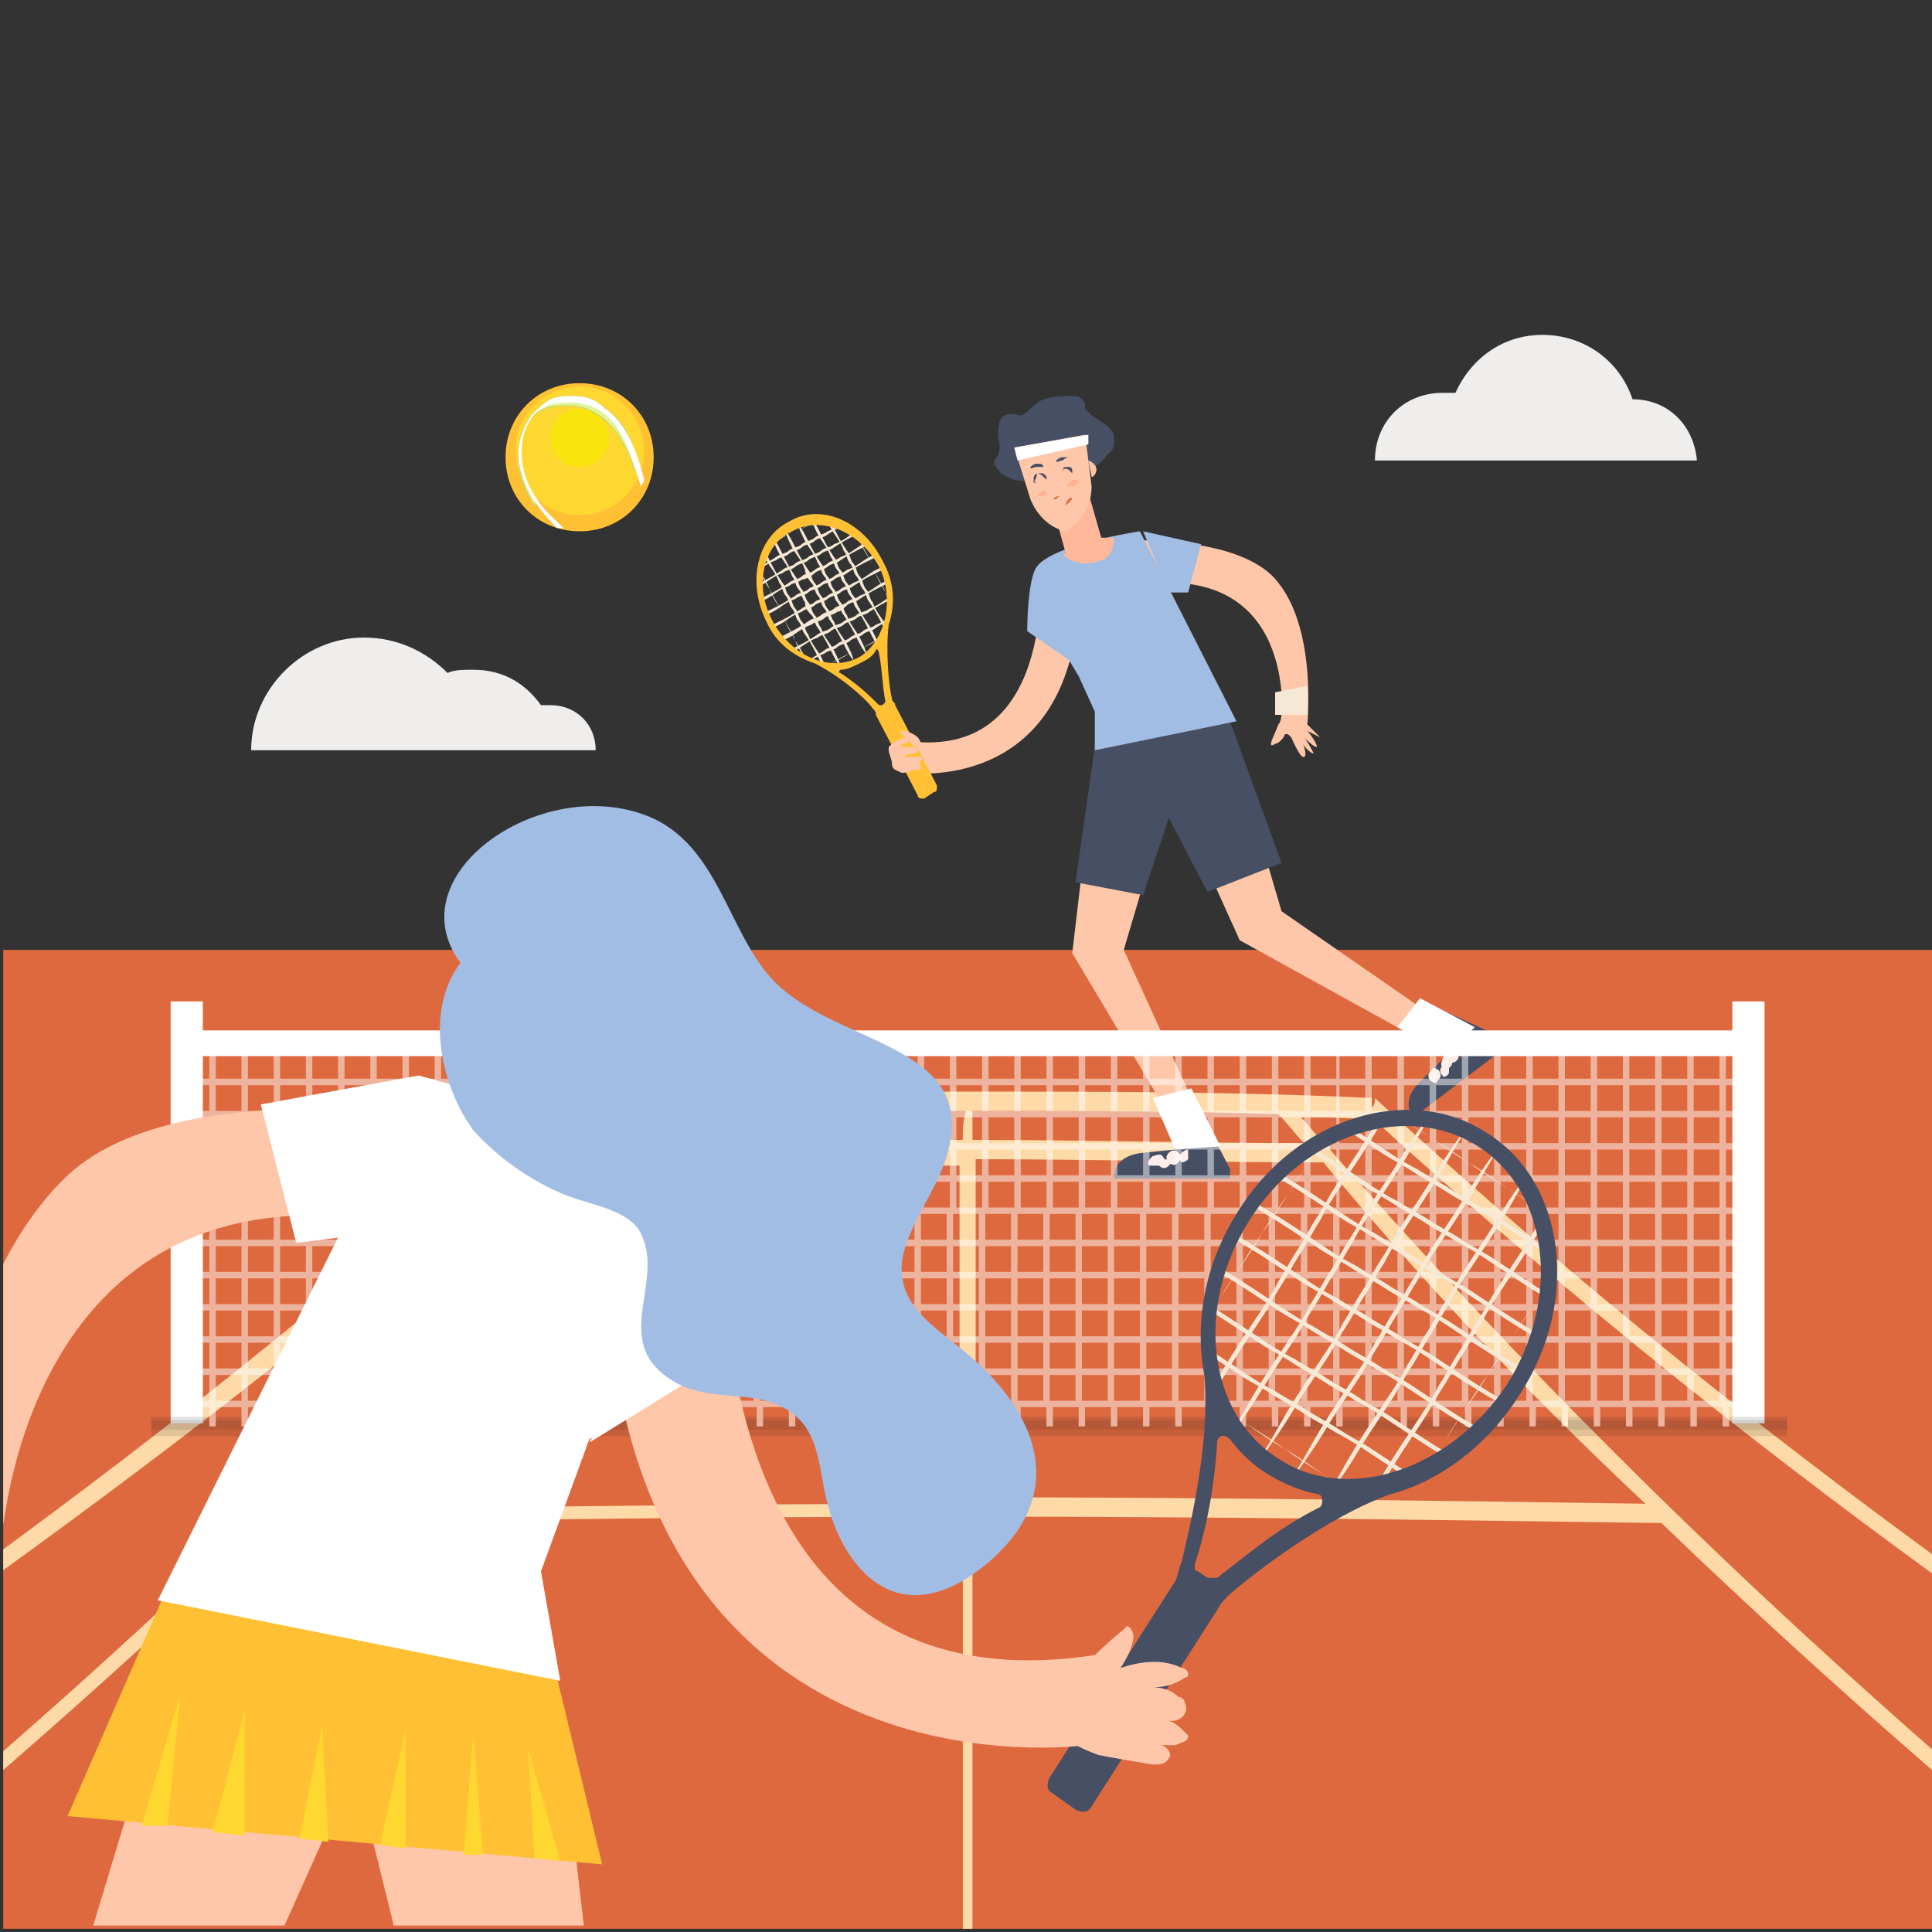 <?xml version="1.0" encoding="utf-8"?>
<!-- Generator: Adobe Illustrator 24.1.1, SVG Export Plug-In . SVG Version: 6.00 Build 0)  -->
<svg version="1.1" id="Layer_1" xmlns="http://www.w3.org/2000/svg" xmlns:xlink="http://www.w3.org/1999/xlink" x="0px" y="0px"
	 viewBox="0 0 60 60" style="enable-background:new 0 0 60 60;" xml:space="preserve">
<rect x="0" y="0" width="60" height="60" fill="#333333" stroke="none"/>
<style type="text/css">
	.st0{fill:#DE693F;}
	.st1{fill:none;}
	.st2{clip-path:url(#SVGID_2_);fill:#FDDAA7;}
	.st3{fill:#FFC7A9;}
	.st4{fill:#474F64;}
	.st5{fill:#FFEDE8;}
	.st6{fill:none;stroke:#BD1E2D;stroke-width:1.658;stroke-linecap:round;stroke-linejoin:round;stroke-miterlimit:10;}
	.st7{clip-path:url(#SVGID_4_);}
	.st8{fill:#F5E8D5;}
	.st9{fill:#FFC034;}
	.st10{fill:#A2BDE3;}
	.st11{fill:#FFB89A;}
	.st12{opacity:0.21;}
	.st13{fill:#FF5C33;}
	.st14{fill:#FFFFFF;}
	.st15{opacity:0.49;}
	.st16{opacity:0.25;fill:#231F20;}
	.st17{clip-path:url(#SVGID_6_);}
	.st18{clip-path:url(#SVGID_8_);}
	.st19{fill:none;stroke:#BD1E2D;stroke-width:4.259;stroke-linecap:round;stroke-linejoin:round;stroke-miterlimit:10;}
	.st20{fill:#FF6239;}
	.st21{fill:#FFD731;}
	.st22{fill-rule:evenodd;clip-rule:evenodd;fill:#FFC034;}
	.st23{fill-rule:evenodd;clip-rule:evenodd;fill:#FFD731;}
	.st24{fill:#E0F499;stroke:#BED475;stroke-width:2.428100e-02;stroke-miterlimit:22.926;}
	.st25{opacity:0.74;fill-rule:evenodd;clip-rule:evenodd;fill:#F7E900;}
	.st26{fill:#EFEEED;}
</style>
<g id="Layer_1_1_">
</g>
<g>
	<rect x="0.1" y="29.5" class="st0" width="59.9" height="30.4"/>
	<polyline class="st1" points="60,13.9 60,53.8 0.1,53.8 0.1,13.9 	"/>
	<g>
		<defs>
			<rect id="SVGID_1_" x="0.1" y="0" width="59.9" height="59.9"/>
		</defs>
		<clipPath id="SVGID_2_">
			<use xlink:href="#SVGID_1_"  style="overflow:visible;"/>
		</clipPath>
		<path class="st2" d="M80,61.7c-6.3-4-12.2-7.9-18.3-12.2c-6.1-4.4-12.4-9.3-19-15.4c0,0.1,0,0.2-0.1,0.3c0-0.1,0-0.2,0-0.3
			c-4.2-0.2-8.4-0.2-12.6-0.2c0,0,0,0-0.1,0c-4.2,0-8.4,0.1-12.6,0.2c0,0.1,0,0.2,0,0.3c0-0.1,0-0.2-0.1-0.3
			c-6.6,6.1-12.9,11-19,15.4c-6.1,4.4-12,8.2-18.3,12.2c0,0.1,0,0.1,0,0.2c0,0.1,0,0.2,0,0.2c16.6,0,33.3,0,49.9,0c0,0,0,0,0.1,0
			c16.6,0,33.3,0,49.9,0c0-0.1,0-0.2,0-0.2C80,61.9,80,61.8,80,61.7z M79.2,61.7c-3.5,0-7,0-10.5,0c-9.2-7.6-17.6-14.9-27.4-26
			c0,0,0-0.1,0-0.1c0,0-0.1,0-0.1,0c-0.3-0.3-0.5-0.6-0.8-0.9c0.8,0,1.5,0,2.3,0.1c6.5,5.9,12.6,10.7,18.6,15
			C67.2,54,73,57.8,79.2,61.7z M19,36.3c3.6-0.1,7.2-0.1,10.8-0.1c0,3.9,0,7.3,0,10.5c-6.9,0-13.9,0.1-20.8,0.2
			C12.3,43.6,15.6,40.2,19,36.3z M51.1,46.7c-7-0.1-13.9-0.2-20.8-0.2c0-3.2,0-6.6,0-10.5c3.6,0,7.2,0.1,10.8,0.1
			C44.5,40.2,47.8,43.6,51.1,46.7z M30.2,35.4c0-0.3,0-0.6,0-0.9c3.2,0,6.3,0,9.5,0.1c0.3,0.3,0.5,0.6,0.8,0.9
			C37.1,35.5,33.6,35.4,30.2,35.4z M29.9,35.4c-3.4,0-6.8,0-10.2,0.1c0.3-0.3,0.5-0.6,0.8-0.9c3.2-0.1,6.3-0.1,9.5-0.1
			C29.9,34.8,29.9,35.1,29.9,35.4z M8.5,47.3c7.1-0.1,14.3-0.2,21.4-0.2c0,5.4,0,10,0,14.6c-12.6,0-25.2,0-37.8,0
			C-2.3,57.1,3,52.6,8.5,47.3z M30.2,47.1c7.1,0,14.3,0.1,21.4,0.2c5.5,5.3,10.8,9.8,16.4,14.4c-12.6,0-25.2,0-37.8,0
			C30.2,57.1,30.2,52.5,30.2,47.1z M17.5,34.8c0.8,0,1.5,0,2.3-0.1c-0.3,0.3-0.5,0.6-0.8,0.9c0,0-0.1,0-0.1,0c0,0,0,0.1,0,0.1
			C9.1,46.8,0.7,54.1-8.6,61.7c-3.5,0-7,0-10.5,0c6.2-3.9,12-7.7,17.9-12C4.8,45.4,11,40.7,17.5,34.8z"/>
	</g>
	<g>
		<polygon class="st3" points="34.1,22.8 33.3,29.6 36.7,35.3 37.5,35.2 34.9,29.5 37,22.4 		"/>
		<polygon class="st3" points="35.7,23 38.5,29.2 44.3,32.4 45,31.9 39.8,28.3 38,22.2 		"/>
		<path class="st3" d="M34.5,16.8c0,0,4-0.3,5.2,1.3c1.2,1.5,0.9,4.4,0.9,4.4l-0.8-0.1c0,0,0.5-4.5-3.8-4.3L34.5,16.8z"/>
		<path class="st3" d="M32.3,17.7c0,0,0.5,6-4.2,5.3l0.1,1c0,0,5,0.7,5.3-5.3L32.3,17.7z"/>
		<path class="st4" d="M36,34.2L37,34l1.2,2.3l0,0.3l-3.6,0c0,0-0.1-0.7,0.9-0.8l1-0.1l0,0L36,34.2z"/>
		<g>
			<g>
				<g>
					<path class="st5" d="M36,36.2c-0.1,0-0.2,0-0.3,0c-0.1-0.1,0-0.2,0.1-0.3c0.1,0,0.2-0.1,0.3,0C36.2,36,36.2,36.2,36,36.2z"/>
				</g>
			</g>
		</g>
		<g>
			<g>
				<g>
					<path class="st5" d="M36.3,36.2c-0.1,0.1-0.2,0.1-0.3,0c0-0.1,0-0.2,0.1-0.2c0.1,0,0.2,0,0.3,0.1C36.5,36,36.4,36.1,36.3,36.2z
						"/>
				</g>
			</g>
		</g>
		<g>
			<g>
				<g>
					<path class="st5" d="M36.6,36.1c-0.1,0.1-0.2,0.1-0.3,0c-0.1-0.1-0.1-0.2,0-0.3c0.1-0.1,0.2-0.1,0.3,0
						C36.7,35.9,36.7,36,36.6,36.1z"/>
				</g>
			</g>
		</g>
		<g>
			<g>
				<g>
					<path class="st5" d="M36.9,36c-0.1,0.1-0.2,0.1-0.2,0.1c-0.1-0.1-0.1-0.2,0-0.3c0.1-0.1,0.2-0.1,0.2-0.1
						C36.9,35.8,36.9,35.9,36.9,36z"/>
				</g>
			</g>
		</g>
		<path class="st4" d="M43.5,31.9l0.7-0.8l2.4,1.1l0.2,0.3l-2.9,2.2c0,0-0.5-0.5,0.3-1.2l0.7-0.7L43.5,31.9z"/>
		<g>
			<g>
				<g>
					<path class="st5" d="M44.7,33.5c-0.1,0.1-0.1,0.2-0.2,0.1c-0.1,0-0.2-0.2-0.1-0.3c0.1-0.1,0.1-0.2,0.2-0.1
						C44.7,33.2,44.8,33.4,44.7,33.5z"/>
				</g>
			</g>
		</g>
		<g>
			<g>
				<g>
					<path class="st5" d="M45,33.3c0,0.1-0.2,0.2-0.2,0.1c-0.1-0.1-0.1-0.2,0-0.3c0.1-0.1,0.2-0.1,0.2-0.1C45,33.1,45,33.2,45,33.3z
						"/>
				</g>
			</g>
		</g>
		<g>
			<g>
				<g>
					<path class="st5" d="M45.1,33c0,0.1-0.1,0.2-0.2,0.2c-0.1,0-0.2-0.1-0.1-0.3c0-0.1,0.1-0.2,0.2-0.2
						C45.1,32.8,45.2,32.9,45.1,33z"/>
				</g>
			</g>
		</g>
		<g>
			<g>
				<g>
					<path class="st5" d="M45.3,32.8c0,0.1-0.1,0.2-0.2,0.2c-0.1,0-0.2-0.1-0.2-0.2c0-0.1,0.1-0.2,0.2-0.2
						C45.2,32.6,45.3,32.7,45.3,32.8z"/>
				</g>
			</g>
		</g>
		<g>
			<path class="st6" d="M23.7,18.6"/>
		</g>
		<g>
			<g>
				<defs>
					
						<ellipse id="SVGID_3_" transform="matrix(0.887 -0.461 0.461 0.887 -5.59 13.881)" cx="25.6" cy="18.4" rx="1.9" ry="2.3"/>
				</defs>
				<clipPath id="SVGID_4_">
					<use xlink:href="#SVGID_3_"  style="overflow:visible;"/>
				</clipPath>
				<g class="st7">
					<g>
						<g>
							<path class="st8" d="M22.6,17.1c0,0,0,0.1,0.1,0.2c0.1,0.1,0.2,0.3,0.3,0.5c0.1,0.2,0.2,0.4,0.4,0.7c0.1,0.1,0.1,0.3,0.2,0.4
								c0.1,0.1,0.1,0.3,0.2,0.4c0.1,0.1,0.1,0.3,0.2,0.4c0.1,0.1,0.1,0.3,0.2,0.4c0.1,0.3,0.3,0.5,0.4,0.7c0.1,0.2,0.2,0.4,0.2,0.5
								c0.1,0.1,0.1,0.2,0.1,0.2s0-0.1-0.1-0.2c-0.1-0.1-0.2-0.3-0.3-0.5c-0.1-0.2-0.2-0.4-0.4-0.7C24.1,20,24,19.9,24,19.8
								c-0.1-0.1-0.1-0.3-0.2-0.4c-0.1-0.1-0.1-0.3-0.2-0.4c-0.1-0.1-0.1-0.3-0.2-0.4c-0.1-0.3-0.3-0.5-0.4-0.7
								c-0.1-0.2-0.2-0.4-0.2-0.5C22.7,17.2,22.6,17.1,22.6,17.1z"/>
						</g>
						<g>
							<path class="st8" d="M23.1,16.9c0,0,0,0.1,0.1,0.2c0.1,0.1,0.2,0.3,0.3,0.5c0.1,0.2,0.2,0.4,0.4,0.7c0.1,0.3,0.3,0.5,0.4,0.8
								c0.1,0.3,0.3,0.6,0.4,0.8c0.1,0.3,0.3,0.5,0.4,0.7c0.1,0.2,0.2,0.4,0.3,0.5c0.1,0.1,0.1,0.2,0.1,0.2s0-0.1-0.1-0.2
								c-0.1-0.1-0.2-0.3-0.3-0.5c-0.1-0.2-0.2-0.4-0.4-0.7c-0.1-0.3-0.3-0.5-0.4-0.8c-0.1-0.3-0.3-0.6-0.4-0.8
								c-0.1-0.3-0.3-0.5-0.4-0.7c-0.1-0.2-0.2-0.4-0.3-0.5C23.1,17,23.1,16.9,23.1,16.9z"/>
						</g>
						<g>
							<path class="st8" d="M23.5,16.7c0,0,0,0.1,0.1,0.2c0.1,0.1,0.2,0.3,0.3,0.5c0.1,0.2,0.2,0.4,0.4,0.7c0.1,0.1,0.1,0.3,0.2,0.4
								c0.1,0.1,0.1,0.3,0.2,0.4c0.1,0.1,0.1,0.3,0.2,0.4c0.1,0.1,0.1,0.3,0.2,0.4c0.1,0.3,0.3,0.5,0.4,0.7c0.1,0.2,0.2,0.4,0.2,0.5
								c0.1,0.1,0.1,0.2,0.1,0.2s0-0.1-0.1-0.2c-0.1-0.1-0.2-0.3-0.3-0.5c-0.1-0.2-0.2-0.4-0.4-0.7c-0.1-0.1-0.1-0.3-0.2-0.4
								c-0.1-0.1-0.1-0.3-0.2-0.4c-0.1-0.1-0.1-0.3-0.2-0.4c-0.1-0.1-0.1-0.3-0.2-0.4c-0.1-0.3-0.3-0.5-0.4-0.7
								c-0.1-0.2-0.2-0.4-0.2-0.5C23.5,16.8,23.5,16.7,23.5,16.7z"/>
						</g>
						<g>
							<path class="st8" d="M23.9,16.5c0,0,0,0.1,0.1,0.2c0.1,0.1,0.2,0.3,0.3,0.5c0.1,0.2,0.2,0.4,0.4,0.7c0.1,0.1,0.1,0.3,0.2,0.4
								c0.1,0.1,0.1,0.3,0.2,0.4c0.1,0.1,0.1,0.3,0.2,0.4c0.1,0.1,0.1,0.3,0.2,0.4c0.1,0.3,0.3,0.5,0.4,0.7c0.1,0.2,0.2,0.4,0.2,0.5
								c0.1,0.1,0.1,0.2,0.1,0.2s0-0.1-0.1-0.2c-0.1-0.1-0.2-0.3-0.3-0.5c-0.1-0.2-0.2-0.4-0.4-0.7c-0.1-0.1-0.1-0.3-0.2-0.4
								C25.1,19,25,18.9,25,18.7c-0.1-0.1-0.1-0.3-0.2-0.4c-0.1-0.1-0.1-0.3-0.2-0.4c-0.1-0.3-0.3-0.5-0.4-0.7
								C24.1,17,24,16.8,24,16.7C23.9,16.6,23.9,16.5,23.9,16.5z"/>
						</g>
						<g>
							<path class="st8" d="M24.3,16.3c0,0,0,0.1,0.1,0.2c0.1,0.1,0.2,0.3,0.3,0.5c0.1,0.2,0.2,0.4,0.4,0.7c0.1,0.1,0.1,0.3,0.2,0.4
								c0.1,0.1,0.1,0.3,0.2,0.4c0.1,0.1,0.1,0.3,0.2,0.4c0.1,0.1,0.1,0.3,0.2,0.4c0.1,0.3,0.3,0.5,0.4,0.7c0.1,0.2,0.2,0.4,0.2,0.5
								c0.1,0.1,0.1,0.2,0.1,0.2s0-0.1-0.1-0.2c-0.1-0.1-0.2-0.3-0.3-0.5c-0.1-0.2-0.2-0.4-0.4-0.7c-0.1-0.1-0.1-0.3-0.2-0.4
								c-0.1-0.1-0.1-0.3-0.2-0.4c-0.1-0.1-0.1-0.3-0.2-0.4C25.1,18,25,17.8,25,17.7c-0.1-0.3-0.3-0.5-0.4-0.7
								c-0.1-0.2-0.2-0.4-0.2-0.5C24.3,16.4,24.3,16.3,24.3,16.3z"/>
						</g>
						<g>
							<path class="st8" d="M24.7,16.1c0,0,0,0.1,0.1,0.2c0.1,0.1,0.2,0.3,0.3,0.5c0.1,0.2,0.2,0.4,0.4,0.7c0.1,0.1,0.1,0.3,0.2,0.4
								c0.1,0.1,0.1,0.3,0.2,0.4c0.1,0.1,0.1,0.3,0.2,0.4c0.1,0.1,0.1,0.3,0.2,0.4c0.1,0.3,0.3,0.5,0.4,0.7c0.1,0.2,0.2,0.4,0.2,0.5
								c0.1,0.1,0.1,0.2,0.1,0.2s0-0.1-0.1-0.2c-0.1-0.1-0.2-0.3-0.3-0.5c-0.1-0.2-0.2-0.4-0.4-0.7c-0.1-0.1-0.1-0.3-0.2-0.4
								c-0.1-0.1-0.1-0.3-0.2-0.4c-0.1-0.1-0.1-0.3-0.2-0.4c-0.1-0.1-0.1-0.3-0.2-0.4c-0.1-0.3-0.3-0.5-0.4-0.7
								c-0.1-0.2-0.2-0.4-0.2-0.5C24.7,16.2,24.7,16.1,24.7,16.1z"/>
						</g>
						<g>
							<path class="st8" d="M25.1,15.9c0,0,0,0.1,0.1,0.2c0.1,0.1,0.2,0.3,0.3,0.5c0.1,0.2,0.2,0.4,0.4,0.7c0.1,0.1,0.1,0.3,0.2,0.4
								c0.1,0.1,0.1,0.3,0.2,0.4c0.1,0.1,0.1,0.3,0.2,0.4c0.1,0.1,0.1,0.3,0.2,0.4c0.1,0.3,0.3,0.5,0.4,0.7c0.1,0.2,0.2,0.4,0.2,0.5
								c0.1,0.1,0.1,0.2,0.1,0.2s0-0.1-0.1-0.2c-0.1-0.1-0.2-0.3-0.3-0.5c-0.1-0.2-0.2-0.4-0.4-0.7c-0.1-0.1-0.1-0.3-0.2-0.4
								c-0.1-0.1-0.1-0.3-0.2-0.4c-0.1-0.1-0.1-0.3-0.2-0.4c-0.1-0.1-0.1-0.3-0.2-0.4c-0.1-0.3-0.3-0.5-0.4-0.7
								c-0.1-0.2-0.2-0.4-0.2-0.5C25.1,15.9,25.1,15.9,25.1,15.9z"/>
						</g>
						<g>
							<path class="st8" d="M25.5,15.7c0,0,0,0.1,0.1,0.2c0.1,0.1,0.2,0.3,0.3,0.5c0.1,0.2,0.2,0.4,0.4,0.7c0.1,0.1,0.1,0.3,0.2,0.4
								c0.1,0.1,0.1,0.3,0.2,0.4c0.1,0.1,0.1,0.3,0.2,0.4c0.1,0.1,0.1,0.3,0.2,0.4c0.1,0.3,0.3,0.5,0.4,0.7c0.1,0.2,0.2,0.4,0.2,0.5
								c0.1,0.1,0.1,0.2,0.1,0.2s0-0.1-0.1-0.2c-0.1-0.1-0.2-0.3-0.3-0.5c-0.1-0.2-0.2-0.4-0.4-0.7c-0.1-0.1-0.1-0.3-0.2-0.4
								c-0.1-0.1-0.1-0.3-0.2-0.4c-0.1-0.1-0.1-0.3-0.2-0.4c-0.1-0.1-0.1-0.3-0.2-0.4c-0.1-0.3-0.3-0.5-0.4-0.7
								c-0.1-0.2-0.2-0.4-0.2-0.5C25.5,15.7,25.5,15.7,25.5,15.7z"/>
						</g>
						<g>
							<path class="st8" d="M25.9,15.4c0,0,0,0.1,0.1,0.2c0.1,0.1,0.2,0.3,0.3,0.5c0.1,0.2,0.2,0.4,0.4,0.7c0.1,0.3,0.3,0.5,0.4,0.8
								c0.1,0.3,0.3,0.6,0.4,0.8c0.1,0.3,0.3,0.5,0.4,0.7c0.1,0.2,0.2,0.4,0.3,0.5c0.1,0.1,0.1,0.2,0.1,0.2s0-0.1-0.1-0.2
								c-0.1-0.1-0.2-0.3-0.3-0.5c-0.1-0.2-0.2-0.4-0.4-0.7c-0.1-0.3-0.3-0.5-0.4-0.8c-0.1-0.3-0.3-0.6-0.4-0.8
								c-0.1-0.3-0.3-0.5-0.4-0.7c-0.1-0.2-0.2-0.4-0.3-0.5C25.9,15.5,25.9,15.4,25.9,15.4z"/>
						</g>
						<g>
							<path class="st8" d="M26.3,15.2c0,0,0,0.1,0.1,0.2c0.1,0.1,0.2,0.3,0.3,0.5c0.1,0.2,0.2,0.4,0.4,0.7c0.1,0.1,0.1,0.3,0.2,0.4
								c0.1,0.1,0.1,0.3,0.2,0.4c0.1,0.1,0.1,0.3,0.2,0.4c0.1,0.1,0.1,0.3,0.2,0.4c0.1,0.3,0.3,0.5,0.4,0.7c0.1,0.2,0.2,0.4,0.2,0.5
								c0.1,0.1,0.1,0.2,0.1,0.2s0-0.1-0.1-0.2c-0.1-0.1-0.2-0.3-0.3-0.5c-0.1-0.2-0.2-0.4-0.4-0.7c-0.1-0.1-0.1-0.3-0.2-0.4
								c-0.1-0.1-0.1-0.3-0.2-0.4c-0.1-0.1-0.1-0.3-0.2-0.4c-0.1-0.1-0.1-0.3-0.2-0.4c-0.1-0.3-0.3-0.5-0.4-0.7
								c-0.1-0.2-0.2-0.4-0.2-0.5C26.3,15.3,26.3,15.2,26.3,15.2z"/>
						</g>
					</g>
					<g>
						<g>
							<path class="st8" d="M24.4,21.4c0,0,0.1,0,0.2-0.1c0.1-0.1,0.3-0.2,0.5-0.3c0.2-0.1,0.4-0.2,0.7-0.4c0.3-0.1,0.5-0.3,0.8-0.4
								c0.3-0.1,0.6-0.3,0.8-0.4c0.3-0.1,0.5-0.3,0.7-0.4c0.2-0.1,0.4-0.2,0.5-0.3c0.1-0.1,0.2-0.1,0.2-0.1s-0.1,0-0.2,0.1
								c-0.1,0.1-0.3,0.2-0.5,0.3c-0.2,0.1-0.4,0.2-0.7,0.4c-0.3,0.1-0.5,0.3-0.8,0.4c-0.3,0.1-0.6,0.3-0.8,0.4
								c-0.3,0.1-0.5,0.3-0.7,0.4c-0.2,0.1-0.4,0.2-0.5,0.3C24.4,21.3,24.4,21.4,24.4,21.4z"/>
						</g>
						<g>
							<path class="st8" d="M24.2,21c0,0,0.1,0,0.2-0.1c0.1-0.1,0.3-0.2,0.5-0.3c0.2-0.1,0.4-0.2,0.7-0.4c0.1-0.1,0.3-0.1,0.4-0.2
								c0.1-0.1,0.3-0.1,0.4-0.2c0.1-0.1,0.3-0.1,0.4-0.2c0.1-0.1,0.3-0.1,0.4-0.2c0.3-0.1,0.5-0.3,0.7-0.4c0.2-0.1,0.4-0.2,0.5-0.2
								c0.1-0.1,0.2-0.1,0.2-0.1s-0.1,0-0.2,0.1c-0.1,0.1-0.3,0.2-0.5,0.3c-0.2,0.1-0.4,0.2-0.7,0.4c-0.1,0.1-0.3,0.1-0.4,0.2
								c-0.1,0.1-0.3,0.1-0.4,0.2c-0.1,0.1-0.3,0.1-0.4,0.2c-0.1,0.1-0.3,0.1-0.4,0.2c-0.3,0.1-0.5,0.3-0.7,0.4
								c-0.2,0.1-0.4,0.2-0.5,0.2C24.2,20.9,24.2,21,24.2,21z"/>
						</g>
						<g>
							<path class="st8" d="M24,20.5c0,0,0.1,0,0.2-0.1c0.1-0.1,0.3-0.2,0.5-0.3c0.2-0.1,0.4-0.2,0.7-0.4c0.1-0.1,0.3-0.1,0.4-0.2
								c0.1-0.1,0.3-0.1,0.4-0.2c0.1-0.1,0.3-0.1,0.4-0.2c0.1-0.1,0.3-0.1,0.4-0.2c0.3-0.1,0.5-0.3,0.7-0.4c0.2-0.1,0.4-0.2,0.5-0.2
								c0.1-0.1,0.2-0.1,0.2-0.1s-0.1,0-0.2,0.1c-0.1,0.1-0.3,0.2-0.5,0.3c-0.2,0.1-0.4,0.2-0.7,0.4c-0.1,0.1-0.3,0.1-0.4,0.2
								c-0.1,0.1-0.3,0.1-0.4,0.2c-0.1,0.1-0.3,0.1-0.4,0.2c-0.1,0.1-0.3,0.1-0.4,0.2c-0.3,0.1-0.5,0.3-0.7,0.4
								c-0.2,0.1-0.4,0.2-0.5,0.2C24,20.5,24,20.5,24,20.5z"/>
						</g>
						<g>
							<path class="st8" d="M23.7,20.1c0,0,0.1,0,0.2-0.1c0.1-0.1,0.3-0.2,0.5-0.3c0.2-0.1,0.4-0.2,0.7-0.4c0.1-0.1,0.3-0.1,0.4-0.2
								c0.1-0.1,0.3-0.1,0.4-0.2c0.1-0.1,0.3-0.1,0.4-0.2c0.1-0.1,0.3-0.1,0.4-0.2c0.3-0.1,0.5-0.3,0.7-0.4c0.2-0.1,0.4-0.2,0.5-0.2
								c0.1-0.1,0.2-0.1,0.2-0.1s-0.1,0-0.2,0.1c-0.1,0.1-0.3,0.2-0.5,0.3c-0.2,0.1-0.4,0.2-0.7,0.4c-0.1,0.1-0.3,0.1-0.4,0.2
								C26.2,18.9,26.1,19,26,19c-0.1,0.1-0.3,0.1-0.4,0.2c-0.1,0.1-0.3,0.1-0.4,0.2c-0.3,0.1-0.5,0.3-0.7,0.4
								c-0.2,0.1-0.4,0.2-0.5,0.2C23.8,20.1,23.7,20.1,23.7,20.1z"/>
						</g>
						<g>
							<path class="st8" d="M23.5,19.7c0,0,0.1,0,0.2-0.1c0.1-0.1,0.3-0.2,0.5-0.3c0.2-0.1,0.4-0.2,0.7-0.4c0.1-0.1,0.3-0.1,0.4-0.2
								c0.1-0.1,0.3-0.1,0.4-0.2c0.1-0.1,0.3-0.1,0.4-0.2c0.1-0.1,0.3-0.1,0.4-0.2c0.3-0.1,0.5-0.3,0.7-0.4c0.2-0.1,0.4-0.2,0.5-0.2
								c0.1-0.1,0.2-0.1,0.2-0.1s-0.1,0-0.2,0.1c-0.1,0.1-0.3,0.2-0.5,0.3c-0.2,0.1-0.4,0.2-0.7,0.4c-0.1,0.1-0.3,0.1-0.4,0.2
								c-0.1,0.1-0.3,0.1-0.4,0.2c-0.1,0.1-0.3,0.1-0.4,0.2c-0.1,0.1-0.3,0.1-0.4,0.2c-0.3,0.1-0.5,0.3-0.7,0.4
								c-0.2,0.1-0.4,0.2-0.5,0.2C23.6,19.7,23.5,19.7,23.5,19.7z"/>
						</g>
						<g>
							<path class="st8" d="M23.3,19.3c0,0,0.1,0,0.2-0.1c0.1-0.1,0.3-0.2,0.5-0.3c0.2-0.1,0.4-0.2,0.7-0.4c0.1-0.1,0.3-0.1,0.4-0.2
								c0.1-0.1,0.3-0.1,0.4-0.2c0.1-0.1,0.3-0.1,0.4-0.2c0.1-0.1,0.3-0.1,0.4-0.2c0.3-0.1,0.5-0.3,0.7-0.4c0.2-0.1,0.4-0.2,0.5-0.2
								c0.1-0.1,0.2-0.1,0.2-0.1s-0.1,0-0.2,0.1c-0.1,0.1-0.3,0.2-0.5,0.3c-0.2,0.1-0.4,0.2-0.7,0.4c-0.1,0.1-0.3,0.1-0.4,0.2
								c-0.1,0.1-0.3,0.1-0.4,0.2c-0.1,0.1-0.3,0.1-0.4,0.2c-0.1,0.1-0.3,0.1-0.4,0.2c-0.3,0.1-0.5,0.3-0.7,0.4
								c-0.2,0.1-0.4,0.2-0.5,0.2C23.4,19.3,23.3,19.3,23.3,19.3z"/>
						</g>
						<g>
							<path class="st8" d="M23.1,18.9c0,0,0.1,0,0.2-0.1c0.1-0.1,0.3-0.2,0.5-0.3c0.2-0.1,0.4-0.2,0.7-0.4c0.1-0.1,0.3-0.1,0.4-0.2
								c0.1-0.1,0.3-0.1,0.4-0.2c0.1-0.1,0.3-0.1,0.4-0.2c0.1-0.1,0.3-0.1,0.4-0.2c0.3-0.1,0.5-0.3,0.7-0.4c0.2-0.1,0.4-0.2,0.5-0.2
								c0.1-0.1,0.2-0.1,0.2-0.1s-0.1,0-0.2,0.1c-0.1,0.1-0.3,0.2-0.5,0.3c-0.2,0.1-0.4,0.2-0.7,0.4c-0.1,0.1-0.3,0.1-0.4,0.2
								c-0.1,0.1-0.3,0.1-0.4,0.2C25.2,17.9,25,18,24.9,18c-0.1,0.1-0.3,0.1-0.4,0.2c-0.3,0.1-0.5,0.3-0.7,0.4
								c-0.2,0.1-0.4,0.2-0.5,0.2C23.2,18.9,23.1,18.9,23.1,18.9z"/>
						</g>
						<g>
							<path class="st8" d="M22.9,18.5c0,0,0.1,0,0.2-0.1c0.1-0.1,0.3-0.2,0.5-0.3c0.2-0.1,0.4-0.2,0.7-0.4c0.1-0.1,0.3-0.1,0.4-0.2
								c0.1-0.1,0.3-0.1,0.4-0.2c0.1-0.1,0.3-0.1,0.4-0.2c0.1-0.1,0.3-0.1,0.4-0.2c0.3-0.1,0.5-0.3,0.7-0.4c0.2-0.1,0.4-0.2,0.5-0.2
								c0.1-0.1,0.2-0.1,0.2-0.1s-0.1,0-0.2,0.1c-0.1,0.1-0.3,0.2-0.5,0.3c-0.2,0.1-0.4,0.2-0.7,0.4c-0.1,0.1-0.3,0.1-0.4,0.2
								c-0.1,0.1-0.3,0.1-0.4,0.2c-0.1,0.1-0.3,0.1-0.4,0.2c-0.1,0.1-0.3,0.1-0.4,0.2c-0.3,0.1-0.5,0.3-0.7,0.4
								c-0.2,0.1-0.4,0.2-0.5,0.2C23,18.5,22.9,18.5,22.9,18.5z"/>
						</g>
						<g>
							<path class="st8" d="M22.7,18.1c0,0,0.1,0,0.2-0.1c0.1-0.1,0.3-0.2,0.5-0.3c0.2-0.1,0.4-0.2,0.7-0.4c0.1-0.1,0.3-0.1,0.4-0.2
								c0.1-0.1,0.3-0.1,0.4-0.2c0.1-0.1,0.3-0.1,0.4-0.2c0.1-0.1,0.3-0.1,0.4-0.2c0.3-0.1,0.5-0.3,0.7-0.4c0.2-0.1,0.4-0.2,0.5-0.2
								c0.1-0.1,0.2-0.1,0.2-0.1s-0.1,0-0.2,0.1c-0.1,0.1-0.3,0.2-0.5,0.3c-0.2,0.1-0.4,0.2-0.7,0.4c-0.1,0.1-0.3,0.1-0.4,0.2
								c-0.1,0.1-0.3,0.1-0.4,0.2c-0.1,0.1-0.3,0.1-0.4,0.2c-0.1,0.1-0.3,0.1-0.4,0.2c-0.3,0.1-0.5,0.3-0.7,0.4
								C23.2,17.9,23,18,22.9,18C22.8,18.1,22.7,18.1,22.7,18.1z"/>
						</g>
						<g>
							<path class="st8" d="M22.5,17.7c0,0,0.1,0,0.2-0.1c0.1-0.1,0.3-0.2,0.5-0.3c0.2-0.1,0.4-0.2,0.7-0.4c0.3-0.1,0.5-0.3,0.8-0.4
								c0.3-0.1,0.6-0.3,0.8-0.4c0.3-0.1,0.5-0.3,0.7-0.4c0.2-0.1,0.4-0.2,0.5-0.3c0.1-0.1,0.2-0.1,0.2-0.1s-0.1,0-0.2,0.1
								c-0.1,0.1-0.3,0.2-0.5,0.3c-0.2,0.1-0.4,0.2-0.7,0.4c-0.3,0.1-0.5,0.3-0.8,0.4c-0.3,0.1-0.6,0.3-0.8,0.4
								c-0.3,0.1-0.5,0.3-0.7,0.4c-0.2,0.1-0.4,0.2-0.5,0.3C22.5,17.7,22.5,17.7,22.5,17.7z"/>
						</g>
					</g>
				</g>
			</g>
			<path class="st9" d="M27.4,17.4c-0.6-1.2-1.9-1.8-2.9-1.2c-1,0.5-1.3,1.9-0.7,3.1c0.3,0.7,0.9,1.1,1.5,1.3
				c0.8,0.4,1.6,1.1,1.8,1.4c0.1,0.1,0.1,0.1,0.1,0.2l1.3,2.5c0,0.1,0.1,0.1,0.2,0.1l0.3-0.2c0.1,0,0.1-0.1,0.1-0.2l-1.3-2.5
				c0-0.1-0.1-0.1-0.1-0.2c-0.1-0.4-0.2-1.5-0.1-2.3C27.8,18.8,27.8,18.1,27.4,17.4z M27.5,21.8l-0.1,0.1c0,0-0.1,0-0.1,0
				c-0.3-0.3-0.6-0.6-1.2-1c-0.1,0,0-0.1,0-0.1c0.2,0,0.4-0.1,0.6-0.2c0.2-0.1,0.4-0.2,0.5-0.4c0-0.1,0.1,0,0.1,0.1
				C27.4,20.8,27.4,21.3,27.5,21.8C27.5,21.7,27.5,21.8,27.5,21.8z M26.7,20.4c-0.9,0.5-2.1,0-2.7-1.1c-0.6-1.1-0.3-2.4,0.6-2.8
				c0.9-0.5,2.1,0,2.7,1.1C27.8,18.6,27.5,19.9,26.7,20.4z"/>
			<g>
				<path class="st6" d="M27.5,19.1"/>
			</g>
		</g>
		<path class="st3" d="M28,24C28,24,28,24,28,24c-0.2-0.1-0.3-0.1-0.3-0.3c0-0.1-0.1-0.3-0.1-0.4c0,0,0-0.1,0-0.1c0,0,0,0,0.1-0.1
			c0.1-0.1,0.4-0.2,0.5-0.2c0,0,0.1,0,0.1,0c0,0,0,0.1,0,0.1c0,0-0.2,0.1-0.2,0.1c-0.1,0-0.1,0-0.1,0.1c0.1,0,0.2,0,0.3,0
			c0,0,0.1,0,0.1,0c0,0,0.1,0,0.1,0.1c0,0.1-0.1,0.1-0.1,0.1c-0.1,0-0.2,0-0.3,0.1c0.1,0,0.3,0,0.4,0c0,0,0.1,0,0.1,0
			c0,0,0.1,0.1,0,0.1c0,0.1-0.1,0.1-0.1,0.1c-0.1,0-0.2,0-0.3,0c0.1,0,0.2,0,0.2,0c0.1,0,0.2,0,0.2,0.1c0,0,0,0.1,0,0.1
			c0,0-0.1,0-0.2,0C28.2,24,28.1,24,28,24z"/>
		<path class="st3" d="M28,22.7c-0.1,0,0,0.1,0.1,0.2c0.1,0.1,0.2,0.1,0.2,0.2c0,0,0.1,0.1,0.2,0.1c0.2,0.1,0.1-0.2,0-0.3
			C28.4,22.8,28.2,22.7,28,22.7z"/>
		<path class="st3" d="M39.7,22.5c0.1-0.1,0.1-0.3,0.1-0.5l0.5,0.1l0.3,0.4c0,0,0,0,0,0c0.1,0.1,0.4,0.4,0.4,0.4
			c0,0-0.2-0.1-0.4-0.2c0,0,0,0,0,0c0,0,0,0,0,0c0.1,0.1,0.3,0.4,0.3,0.5c-0.1,0-0.3-0.2-0.4-0.3c0,0,0,0,0,0
			c0.1,0.1,0.3,0.5,0.3,0.5c-0.1,0-0.3-0.2-0.4-0.4c0,0,0,0,0,0c0.1,0.1,0.2,0.5,0.1,0.5c-0.1,0.1-0.4-0.6-0.4-0.6h0
			c0,0-0.1-0.1-0.1-0.1c0,0-0.1,0-0.1,0c0,0.1-0.2,0.3-0.3,0.3C39.3,23.3,39.6,22.8,39.7,22.5z"/>
		<polygon class="st8" points="39.6,22.2 40.6,22.2 40.6,21.3 39.6,21.5 		"/>
		<polygon class="st4" points="34,23.2 33.4,27.4 35.5,27.8 36.3,25.4 37.5,27.7 39.8,26.8 38.2,22.4 35.4,22.6 		"/>
		<g>
			<polygon class="st10" points="35.5,16.5 37.3,16.9 36.9,18.4 36.3,18.4 			"/>
			<path class="st10" d="M38.4,22.4l-3-5.9c0,0-2.7,0.4-3.2,1.1c-0.3,0.4-0.3,2-0.3,2l1.3,0.9l0,0l0.3,0.5l0.5,1.1L34,23.3
				L38.4,22.4z"/>
			<g>
				<path class="st4" d="M32,14.9c-0.3,0.1-0.6,0-0.9-0.2c-0.1-0.1-0.3-0.3-0.2-0.4c0-0.1,0.1-0.1,0.1-0.2c0.1-0.2,0-0.4,0-0.6
					c0-0.2,0-0.5,0.2-0.6c0.2-0.1,0.4,0,0.5,0c0.1,0,0.3-0.2,0.4-0.3c0.3-0.3,0.8-0.3,1.2-0.3c0.1,0,0.2,0,0.3,0.1
					c0.1,0.1,0.1,0.2,0.1,0.3c0.1,0.1,0.1,0.1,0.2,0.2c0.3,0.2,0.7,0.4,0.7,0.7c0,0.2,0,0.4-0.2,0.5c-0.3,0.5-0.9,0.6-1.4,0.6
					c-0.2,0-0.4,0-0.6,0"/>
				<path class="st11" d="M32.8,16.1l0.3,1.1l-0.1,0c0,0,0.4,0.5,1.2,0.2c0.4-0.1,0.4-0.7,0.4-0.7l-0.4,0l-0.4-1.4L32.8,16.1z"/>
				<g>
					<path class="st3" d="M31.5,13.9l0.5,1.6c0.2,0.5,0.6,0.9,1.1,1l0,0l0,0c0.5-0.3,0.8-0.8,0.8-1.4l-0.2-1.6L31.5,13.9z"/>
					<path class="st3" d="M33.8,14.3l0.1,0.5C33.9,14.9,34.3,14.5,33.8,14.3z"/>
					<g>
						<path class="st4" d="M32.1,15c0,0,0,0,0-0.1c0-0.1,0-0.2,0.2-0.2c0.1,0,0.1,0,0.1,0c0,0,0.1,0.1,0.1,0.1c0,0.1,0,0.1,0,0.1
							c0,0,0,0-0.1-0.1c0,0-0.1-0.1-0.2-0.1C32.2,14.8,32.2,14.8,32.1,15C32.2,14.9,32.2,15,32.1,15z"/>
					</g>
					<g>
						<path class="st4" d="M33,14.8C32.9,14.8,32.9,14.8,33,14.8c0-0.2,0-0.3,0.1-0.3c0.1,0,0.2,0,0.2,0.1c0,0.1,0,0.1,0,0.1
							c0,0,0,0-0.1-0.1c0,0-0.1-0.1-0.2,0C33,14.6,33,14.7,33,14.8C33,14.8,33,14.8,33,14.8z"/>
					</g>
					<g class="st12">
						<path class="st13" d="M33.5,15c0,0-0.1,0.1-0.2,0.1c-0.1,0-0.2,0-0.2,0c0,0,0.1-0.1,0.2-0.2C33.4,14.9,33.5,14.9,33.5,15z"/>
					</g>
					<g class="st12">
						<path class="st13" d="M32.5,15.3C32.5,15.3,32.5,15.3,32.5,15.3c0,0.1-0.1,0.1-0.1,0.1c-0.1,0-0.2,0-0.2,0
							c0,0,0.1-0.1,0.1-0.1C32.4,15.2,32.4,15.2,32.5,15.3z"/>
					</g>
					<g>
						<path class="st4" d="M33.2,14.2c0,0-0.1,0-0.2,0.1c-0.1,0-0.2,0.1-0.2,0c0,0,0.1-0.1,0.2-0.1C33.1,14.2,33.2,14.2,33.2,14.2z"
							/>
					</g>
					<g>
						<path class="st4" d="M32.4,14.5c0,0-0.1,0-0.2,0c-0.1,0-0.2,0.1-0.2,0c0,0,0.1-0.1,0.2-0.1C32.3,14.4,32.4,14.4,32.4,14.5z"/>
					</g>
					<g>
						<g>
							<path class="st0" d="M33.3,15.5c0,0-0.1,0.1-0.2,0.2c-0.2,0.1-0.3,0.1-0.3,0.1c0,0,0.1,0,0.3-0.1
								C33.1,15.5,33.3,15.4,33.3,15.5z"/>
						</g>
					</g>
					<g>
						<g>
							<path class="st0" d="M32.9,15.4C32.9,15.4,32.9,15.4,32.9,15.4c0,0-0.1,0.1-0.1,0.1c0,0,0,0-0.1,0c0,0,0,0,0,0
								c0,0,0-0.1,0-0.1c0-0.1,0-0.1,0-0.2c0-0.3-0.1-0.5-0.1-0.5c0,0,0.1,0.2,0.1,0.5c0,0.1,0,0.1,0,0.2c0,0,0,0.1,0,0.1
								c0,0,0,0,0,0C32.8,15.4,32.9,15.4,32.9,15.4C32.9,15.4,32.9,15.4,32.9,15.4z"/>
						</g>
					</g>
				</g>
				<polygon class="st14" points="31.6,14.3 33.8,13.8 33.8,13.5 31.5,13.9 				"/>
			</g>
		</g>
		<polygon class="st14" points="36.5,35.7 37.9,35.6 37,33.8 35.8,34.1 		"/>
		<polygon class="st14" points="44.9,32.8 45.8,31.9 44.1,31 43.4,31.9 		"/>
	</g>
	<g>
		<g>
			<g>
				<polygon class="st14" points="53.8,31.1 53.8,32 6.3,32 6.3,31.1 5.3,31.1 5.3,44.2 6.3,44.2 6.3,32.8 53.8,32.8 53.8,44.2 
					54.8,44.2 54.8,31.1 				"/>
			</g>
		</g>
		<g class="st15">
			<g>
				<rect x="4.7" y="44" class="st16" width="50.8" height="0.6"/>
				<rect x="4.7" y="44.1" class="st16" width="50.8" height="0.3"/>
			</g>
			<path class="st14" d="M54,32.7v-0.2h-0.4v-0.3h-0.2v0.3h-0.8v-0.3h-0.2v0.3h-0.8v-0.3h-0.2v0.3h-0.8v-0.3h-0.2v0.3h-0.8v-0.3
				h-0.2v0.3h-0.8v-0.3h-0.2v0.3h-0.8v-0.3h-0.2v0.3h-0.8v-0.3h-0.2v0.3h-0.8v-0.3h-0.2v0.3h-0.8v-0.3h-0.2v0.3h-0.8v-0.3h-0.2v0.3
				h-0.8v-0.3h-0.2v0.3h-0.8v-0.3h-0.2v0.3h-0.8v-0.3h-0.2v0.3h-0.8v-0.3h-0.2v0.3h-0.8v-0.3h-0.2v0.3h-0.8v-0.3h-0.2v0.3h-0.8v-0.3
				h-0.2v0.3h-0.8v-0.3h-0.2v0.3h-0.8v-0.3h-0.2v0.3h-0.8v-0.3h-0.2v0.3h-0.8v-0.3h-0.2v0.3h-0.8v-0.3h-0.2v0.3h-0.8v-0.3h-0.2v0.3
				h-0.8v-0.3h-0.2v0.3h-0.8v-0.3h-0.2v0.3h-0.8v-0.3h-0.2v0.3h-0.8v-0.3h-0.2v0.3h-0.8v-0.3h-0.2v0.3h-0.8v-0.3h-0.2v0.3h-0.8v-0.3
				h-0.2v0.3h-0.8v-0.3h-0.2v0.3h-0.8v-0.3h-0.2v0.3h-0.8v-0.3h-0.2v0.3h-0.8v-0.3h-0.2v0.3h-0.8v-0.3h-0.2v0.3h-0.8v-0.3h-0.2v0.3
				h-0.8v-0.3h-0.2v0.3h-0.8v-0.3h-0.2v0.3h-0.8v-0.3h-0.2v0.3h-0.8v-0.3h-0.2v0.3h-0.8v-0.3h-0.2v0.3h-0.8v-0.3h-0.2v0.3h-0.8v-0.3
				h-0.2v0.3H9.7v-0.3H9.5v0.3H8.7v-0.3H8.5v0.3H7.7v-0.3H7.5v0.3H6.7v-0.3H6.5v0.3H6.1v0.2h0.4v0.8H6.1v0.2h0.4v0.8H6.1v0.2h0.4
				v0.8H6.1v0.2h0.4v0.8H6.1v0.2h0.4v0.8H6.1v0.2h0.4v0.8H6.1v0.2h0.4v0.8H6.1v0.2h0.4v0.8H6.1v0.2h0.4v0.8H6.1v0.2h0.4v0.8H6.1v0.2
				h0.4v0.8H6.1v0.2h0.4v0.6h0.2v-0.6h0.8v0.6h0.2v-0.6h0.8v0.6h0.2v-0.6h0.8v0.6h0.2v-0.6h0.8v0.6h0.2v-0.6h0.8v0.6h0.2v-0.6h0.8
				v0.6h0.2v-0.6h0.8v0.6h0.2v-0.6h0.8v0.6h0.2v-0.6h0.8v0.6h0.2v-0.6h0.8v0.6h0.2v-0.6h0.8v0.6h0.2v-0.6h0.8v0.6h0.2v-0.6h0.8v0.6
				h0.2v-0.6h0.8v0.6h0.2v-0.6h0.8v0.6h0.2v-0.6h0.8v0.6h0.2v-0.6h0.8v0.6h0.2v-0.6h0.8v0.6h0.2v-0.6h0.8v0.6h0.2v-0.6h0.8v0.6h0.2
				v-0.6h0.8v0.6h0.2v-0.6h0.8v0.6h0.2v-0.6h0.8v0.6h0.2v-0.6h0.8v0.6h0.2v-0.6h0.8v0.6h0.2v-0.6h0.8v0.6h0.2v-0.6h0.8v0.6h0.2v-0.6
				h0.8v0.6h0.2v-0.6h0.8v0.6h0.2v-0.6h0.8v0.6h0.2v-0.6h0.8v0.6h0.2v-0.6h0.8v0.6h0.2v-0.6h0.8v0.6h0.2v-0.6h0.8v0.6h0.2v-0.6h0.8
				v0.6h0.2v-0.6h0.8v0.6h0.2v-0.6h0.8v0.6h0.2v-0.6h0.8v0.6h0.2v-0.6h0.8v0.6h0.2v-0.6h0.8v0.6h0.2v-0.6h0.8v0.6h0.2v-0.6h0.8v0.6
				h0.2v-0.6h0.8v0.6h0.2v-0.6h0.8v0.6h0.2v-0.6h0.8v0.6h0.2v-0.6h0.8v0.6h0.2v-0.6h0.8v0.6h0.2v-0.6H54v-0.2h-0.4v-0.8H54v-0.2
				h-0.4v-0.8H54v-0.2h-0.4v-0.8H54v-0.2h-0.4v-0.8H54v-0.2h-0.4v-0.8H54v-0.2h-0.4v-0.8H54v-0.2h-0.4v-0.8H54v-0.2h-0.4v-0.8H54
				v-0.2h-0.4v-0.8H54v-0.2h-0.4v-0.8H54v-0.2h-0.4v-0.8H54z M52.4,32.7v0.8h-0.8v-0.8H52.4z M12.7,37.7h0.8v0.8h-0.8V37.7z
				 M12.5,38.5h-0.8v-0.8h0.8V38.5z M13.7,37.7h0.8v0.8h-0.8V37.7z M14.7,37.7h0.8v0.8h-0.8V37.7z M15.7,37.7h0.8v0.8h-0.8V37.7z
				 M16.7,37.7h0.8v0.8h-0.8V37.7z M17.7,37.7h0.8v0.8h-0.8V37.7z M18.7,37.7h0.8v0.8h-0.8V37.7z M19.7,37.7h0.8v0.8h-0.8V37.7z
				 M20.7,37.7h0.8v0.8h-0.8V37.7z M21.6,37.7h0.8v0.8h-0.8V37.7z M22.6,37.7h0.8v0.8h-0.8V37.7z M23.6,37.7h0.8v0.8h-0.8V37.7z
				 M24.6,37.7h0.8v0.8h-0.8V37.7z M25.6,37.7h0.8v0.8h-0.8V37.7z M26.6,37.7h0.8v0.8h-0.8V37.7z M27.6,37.7h0.8v0.8h-0.8V37.7z
				 M28.6,37.7h0.8v0.8h-0.8V37.7z M29.6,37.7h0.8v0.8h-0.8V37.7z M30.6,37.7h0.8v0.8h-0.8V37.7z M31.6,37.7h0.8v0.8h-0.8V37.7z
				 M32.6,37.7h0.8v0.8h-0.8V37.7z M33.6,37.7h0.8v0.8h-0.8V37.7z M34.6,37.7h0.8v0.8h-0.8V37.7z M35.6,37.7h0.8v0.8h-0.8V37.7z
				 M36.6,37.7h0.8v0.8h-0.8V37.7z M37.6,37.7h0.8v0.8h-0.8V37.7z M38.6,37.7h0.8v0.8h-0.8V37.7z M39.6,37.7h0.8v0.8h-0.8V37.7z
				 M40.6,37.7h0.8v0.8h-0.8V37.7z M41.6,37.7h0.8v0.8h-0.8V37.7z M42.6,37.7h0.8v0.8h-0.8V37.7z M43.6,37.7h0.8v0.8h-0.8V37.7z
				 M44.6,37.7h0.8v0.8h-0.8V37.7z M45.6,37.7h0.8v0.8h-0.8V37.7z M46.6,37.7h0.8v0.8h-0.8V37.7z M47.6,37.7h0.8v0.8h-0.8V37.7z
				 M47.6,37.5v-0.8h0.8v0.8H47.6z M47.4,37.5h-0.8v-0.8h0.8V37.5z M46.4,37.5h-0.8v-0.8h0.8V37.5z M45.4,37.5h-0.8v-0.8h0.8V37.5z
				 M44.4,37.5h-0.8v-0.8h0.8V37.5z M43.4,37.5h-0.8v-0.8h0.8V37.5z M42.4,37.5h-0.8v-0.8h0.8V37.5z M41.5,37.5h-0.8v-0.8h0.8V37.5z
				 M40.5,37.5h-0.8v-0.8h0.8V37.5z M39.5,37.5h-0.8v-0.8h0.8V37.5z M38.5,37.5h-0.8v-0.8h0.8V37.5z M37.5,37.5h-0.8v-0.8h0.8V37.5z
				 M36.5,37.5h-0.8v-0.8h0.8V37.5z M35.5,37.5h-0.8v-0.8h0.8V37.5z M34.5,37.5h-0.8v-0.8h0.8V37.5z M33.5,37.5h-0.8v-0.8h0.8V37.5z
				 M32.5,37.5h-0.8v-0.8h0.8V37.5z M31.5,37.5h-0.8v-0.8h0.8V37.5z M30.5,37.5h-0.8v-0.8h0.8V37.5z M29.5,37.5h-0.8v-0.8h0.8V37.5z
				 M28.5,37.5h-0.8v-0.8h0.8V37.5z M27.5,37.5h-0.8v-0.8h0.8V37.5z M26.5,37.5h-0.8v-0.8h0.8V37.5z M25.5,37.5h-0.8v-0.8h0.8V37.5z
				 M24.5,37.5h-0.8v-0.8h0.8V37.5z M23.5,37.5h-0.8v-0.8h0.8V37.5z M22.5,37.5h-0.8v-0.8h0.8V37.5z M21.5,37.5h-0.8v-0.8h0.8V37.5z
				 M20.5,37.5h-0.8v-0.8h0.8V37.5z M19.5,37.5h-0.8v-0.8h0.8V37.5z M18.5,37.5h-0.8v-0.8h0.8V37.5z M17.5,37.5h-0.8v-0.8h0.8V37.5z
				 M16.5,37.5h-0.8v-0.8h0.8V37.5z M15.5,37.5h-0.8v-0.8h0.8V37.5z M14.5,37.5h-0.8v-0.8h0.8V37.5z M13.5,37.5h-0.8v-0.8h0.8V37.5z
				 M12.5,37.5h-0.8v-0.8h0.8V37.5z M11.5,37.5h-0.8v-0.8h0.8V37.5z M11.5,37.7v0.8h-0.8v-0.8H11.5z M11.5,38.7v0.8h-0.8v-0.8H11.5z
				 M11.7,38.7h0.8v0.8h-0.8V38.7z M12.7,38.7h0.8v0.8h-0.8V38.7z M13.7,38.7h0.8v0.8h-0.8V38.7z M14.7,38.7h0.8v0.8h-0.8V38.7z
				 M15.7,38.7h0.8v0.8h-0.8V38.7z M16.7,38.7h0.8v0.8h-0.8V38.7z M17.7,38.7h0.8v0.8h-0.8V38.7z M18.7,38.7h0.8v0.8h-0.8V38.7z
				 M19.7,38.7h0.8v0.8h-0.8V38.7z M20.7,38.7h0.8v0.8h-0.8V38.7z M21.6,38.7h0.8v0.8h-0.8V38.7z M22.6,38.7h0.8v0.8h-0.8V38.7z
				 M23.6,38.7h0.8v0.8h-0.8V38.7z M24.6,38.7h0.8v0.8h-0.8V38.7z M25.6,38.7h0.8v0.8h-0.8V38.7z M26.6,38.7h0.8v0.8h-0.8V38.7z
				 M27.6,38.7h0.8v0.8h-0.8V38.7z M28.6,38.7h0.8v0.8h-0.8V38.7z M29.6,38.7h0.8v0.8h-0.8V38.7z M30.6,38.7h0.8v0.8h-0.8V38.7z
				 M31.6,38.7h0.8v0.8h-0.8V38.7z M32.6,38.7h0.8v0.8h-0.8V38.7z M33.6,38.7h0.8v0.8h-0.8V38.7z M34.6,38.7h0.8v0.8h-0.8V38.7z
				 M35.6,38.7h0.8v0.8h-0.8V38.7z M36.6,38.7h0.8v0.8h-0.8V38.7z M37.6,38.7h0.8v0.8h-0.8V38.7z M38.6,38.7h0.8v0.8h-0.8V38.7z
				 M39.6,38.7h0.8v0.8h-0.8V38.7z M40.6,38.7h0.8v0.8h-0.8V38.7z M41.6,38.7h0.8v0.8h-0.8V38.7z M42.6,38.7h0.8v0.8h-0.8V38.7z
				 M43.6,38.7h0.8v0.8h-0.8V38.7z M44.6,38.7h0.8v0.8h-0.8V38.7z M45.6,38.7h0.8v0.8h-0.8V38.7z M46.6,38.7h0.8v0.8h-0.8V38.7z
				 M47.6,38.7h0.8v0.8h-0.8V38.7z M48.6,38.7h0.8v0.8h-0.8V38.7z M48.6,38.5v-0.8h0.8v0.8H48.6z M48.6,37.5v-0.8h0.8v0.8H48.6z
				 M48.6,36.5v-0.8h0.8v0.8H48.6z M48.4,36.5h-0.8v-0.8h0.8V36.5z M47.4,36.5h-0.8v-0.8h0.8V36.5z M46.4,36.5h-0.8v-0.8h0.8V36.5z
				 M45.4,36.5h-0.8v-0.8h0.8V36.5z M44.4,36.5h-0.8v-0.8h0.8V36.5z M43.4,36.5h-0.8v-0.8h0.8V36.5z M42.4,36.5h-0.8v-0.8h0.8V36.5z
				 M41.5,36.5h-0.8v-0.8h0.8V36.5z M40.5,36.5h-0.8v-0.8h0.8V36.5z M39.5,36.5h-0.8v-0.8h0.8V36.5z M38.5,36.5h-0.8v-0.8h0.8V36.5z
				 M37.5,36.5h-0.8v-0.8h0.8V36.5z M36.5,36.5h-0.8v-0.8h0.8V36.5z M35.5,36.5h-0.8v-0.8h0.8V36.5z M34.5,36.5h-0.8v-0.8h0.8V36.5z
				 M33.5,36.5h-0.8v-0.8h0.8V36.5z M32.5,36.5h-0.8v-0.8h0.8V36.5z M31.5,36.5h-0.8v-0.8h0.8V36.5z M30.5,36.5h-0.8v-0.8h0.8V36.5z
				 M29.5,36.5h-0.8v-0.8h0.8V36.5z M28.5,36.5h-0.8v-0.8h0.8V36.5z M27.5,36.5h-0.8v-0.8h0.8V36.5z M26.5,36.5h-0.8v-0.8h0.8V36.5z
				 M25.5,36.5h-0.8v-0.8h0.8V36.5z M24.5,36.5h-0.8v-0.8h0.8V36.5z M23.5,36.5h-0.8v-0.8h0.8V36.5z M22.5,36.5h-0.8v-0.8h0.8V36.5z
				 M21.5,36.5h-0.8v-0.8h0.8V36.5z M20.5,36.5h-0.8v-0.8h0.8V36.5z M19.5,36.5h-0.8v-0.8h0.8V36.5z M18.5,36.5h-0.8v-0.8h0.8V36.5z
				 M17.5,36.5h-0.8v-0.8h0.8V36.5z M16.5,36.5h-0.8v-0.8h0.8V36.5z M15.5,36.5h-0.8v-0.8h0.8V36.5z M14.5,36.5h-0.8v-0.8h0.8V36.5z
				 M13.5,36.5h-0.8v-0.8h0.8V36.5z M12.5,36.5h-0.8v-0.8h0.8V36.5z M11.5,36.5h-0.8v-0.8h0.8V36.5z M10.5,36.5H9.7v-0.8h0.8V36.5z
				 M10.5,36.7v0.8H9.7v-0.8H10.5z M10.5,37.7v0.8H9.7v-0.8H10.5z M10.5,38.7v0.8H9.7v-0.8H10.5z M10.5,39.7v0.8H9.7v-0.8H10.5z
				 M10.7,39.7h0.8v0.8h-0.8V39.7z M11.7,39.7h0.8v0.8h-0.8V39.7z M12.7,39.7h0.8v0.8h-0.8V39.7z M13.7,39.7h0.8v0.8h-0.8V39.7z
				 M14.7,39.7h0.8v0.8h-0.8V39.7z M15.7,39.7h0.8v0.8h-0.8V39.7z M16.7,39.7h0.8v0.8h-0.8V39.7z M17.7,39.7h0.8v0.8h-0.8V39.7z
				 M18.7,39.7h0.8v0.8h-0.8V39.7z M19.7,39.7h0.8v0.8h-0.8V39.7z M20.7,39.7h0.8v0.8h-0.8V39.7z M21.6,39.7h0.8v0.8h-0.8V39.7z
				 M22.6,39.7h0.8v0.8h-0.8V39.7z M23.6,39.7h0.8v0.8h-0.8V39.7z M24.6,39.7h0.8v0.8h-0.8V39.7z M25.6,39.7h0.8v0.8h-0.8V39.7z
				 M26.6,39.7h0.8v0.8h-0.8V39.7z M27.6,39.7h0.8v0.8h-0.8V39.7z M28.6,39.7h0.8v0.8h-0.8V39.7z M29.6,39.7h0.8v0.8h-0.8V39.7z
				 M30.6,39.7h0.8v0.8h-0.8V39.7z M31.6,39.7h0.8v0.8h-0.8V39.7z M32.6,39.7h0.8v0.8h-0.8V39.7z M33.6,39.7h0.8v0.8h-0.8V39.7z
				 M34.6,39.7h0.8v0.8h-0.8V39.7z M35.6,39.7h0.8v0.8h-0.8V39.7z M36.6,39.7h0.8v0.8h-0.8V39.7z M37.6,39.7h0.8v0.8h-0.8V39.7z
				 M38.6,39.7h0.8v0.8h-0.8V39.7z M39.6,39.7h0.8v0.8h-0.8V39.7z M40.6,39.7h0.8v0.8h-0.8V39.7z M41.6,39.7h0.8v0.8h-0.8V39.7z
				 M42.6,39.7h0.8v0.8h-0.8V39.7z M43.6,39.7h0.8v0.8h-0.8V39.7z M44.6,39.7h0.8v0.8h-0.8V39.7z M45.6,39.7h0.8v0.8h-0.8V39.7z
				 M46.6,39.7h0.8v0.8h-0.8V39.7z M47.6,39.7h0.8v0.8h-0.8V39.7z M48.6,39.7h0.8v0.8h-0.8V39.7z M49.6,39.7h0.8v0.8h-0.8V39.7z
				 M49.6,39.5v-0.8h0.8v0.8H49.6z M49.6,38.5v-0.8h0.8v0.8H49.6z M49.6,37.5v-0.8h0.8v0.8H49.6z M49.6,36.5v-0.8h0.8v0.8H49.6z
				 M49.6,35.5v-0.8h0.8v0.8H49.6z M49.4,35.5h-0.8v-0.8h0.8V35.5z M48.4,35.5h-0.8v-0.8h0.8V35.5z M47.4,35.5h-0.8v-0.8h0.8V35.5z
				 M46.4,35.5h-0.8v-0.8h0.8V35.5z M45.4,35.5h-0.8v-0.8h0.8V35.5z M44.4,35.5h-0.8v-0.8h0.8V35.5z M43.4,35.5h-0.8v-0.8h0.8V35.5z
				 M42.4,35.5h-0.8v-0.8h0.8V35.5z M41.5,35.5h-0.8v-0.8h0.8V35.5z M40.5,35.5h-0.8v-0.8h0.8V35.5z M39.5,35.5h-0.8v-0.8h0.8V35.5z
				 M38.5,35.5h-0.8v-0.8h0.8V35.5z M37.5,35.5h-0.8v-0.8h0.8V35.5z M36.5,35.5h-0.8v-0.8h0.8V35.5z M35.5,35.5h-0.8v-0.8h0.8V35.5z
				 M34.5,35.5h-0.8v-0.8h0.8V35.5z M33.5,35.5h-0.8v-0.8h0.8V35.5z M32.5,35.5h-0.8v-0.8h0.8V35.5z M31.5,35.5h-0.8v-0.8h0.8V35.5z
				 M30.5,35.5h-0.8v-0.8h0.8V35.5z M29.5,35.5h-0.8v-0.8h0.8V35.5z M28.5,35.5h-0.8v-0.8h0.8V35.5z M27.5,35.5h-0.8v-0.8h0.8V35.5z
				 M26.5,35.5h-0.8v-0.8h0.8V35.5z M25.5,35.5h-0.8v-0.8h0.8V35.5z M24.5,35.5h-0.8v-0.8h0.8V35.5z M23.5,35.5h-0.8v-0.8h0.8V35.5z
				 M22.5,35.5h-0.8v-0.8h0.8V35.5z M21.5,35.5h-0.8v-0.8h0.8V35.5z M20.5,35.5h-0.8v-0.8h0.8V35.5z M19.5,35.5h-0.8v-0.8h0.8V35.5z
				 M18.5,35.5h-0.8v-0.8h0.8V35.5z M17.5,35.5h-0.8v-0.8h0.8V35.5z M16.5,35.5h-0.8v-0.8h0.8V35.5z M15.5,35.5h-0.8v-0.8h0.8V35.5z
				 M14.5,35.5h-0.8v-0.8h0.8V35.5z M13.5,35.5h-0.8v-0.8h0.8V35.5z M12.5,35.5h-0.8v-0.8h0.8V35.5z M11.5,35.5h-0.8v-0.8h0.8V35.5z
				 M10.5,35.5H9.7v-0.8h0.8V35.5z M9.5,35.5H8.7v-0.8h0.8V35.5z M9.5,35.7v0.8H8.7v-0.8H9.5z M9.5,36.7v0.8H8.7v-0.8H9.5z
				 M9.5,37.7v0.8H8.7v-0.8H9.5z M9.5,38.7v0.8H8.7v-0.8H9.5z M9.5,39.7v0.8H8.7v-0.8H9.5z M9.5,40.7v0.8H8.7v-0.8H9.5z M9.7,40.7
				h0.8v0.8H9.7V40.7z M10.7,40.7h0.8v0.8h-0.8V40.7z M11.7,40.7h0.8v0.8h-0.8V40.7z M12.7,40.7h0.8v0.8h-0.8V40.7z M13.7,40.7h0.8
				v0.8h-0.8V40.7z M14.7,40.7h0.8v0.8h-0.8V40.7z M15.7,40.7h0.8v0.8h-0.8V40.7z M16.7,40.7h0.8v0.8h-0.8V40.7z M17.7,40.7h0.8v0.8
				h-0.8V40.7z M18.7,40.7h0.8v0.8h-0.8V40.7z M19.7,40.7h0.8v0.8h-0.8V40.7z M20.7,40.7h0.8v0.8h-0.8V40.7z M21.6,40.7h0.8v0.8
				h-0.8V40.7z M22.6,40.7h0.8v0.8h-0.8V40.7z M23.6,40.7h0.8v0.8h-0.8V40.7z M24.6,40.7h0.8v0.8h-0.8V40.7z M25.6,40.7h0.8v0.8
				h-0.8V40.7z M26.6,40.7h0.8v0.8h-0.8V40.7z M27.6,40.7h0.8v0.8h-0.8V40.7z M28.6,40.7h0.8v0.8h-0.8V40.7z M29.6,40.7h0.8v0.8
				h-0.8V40.7z M30.6,40.7h0.8v0.8h-0.8V40.7z M31.6,40.7h0.8v0.8h-0.8V40.7z M32.6,40.7h0.8v0.8h-0.8V40.7z M33.6,40.7h0.8v0.8
				h-0.8V40.7z M34.6,40.7h0.8v0.8h-0.8V40.7z M35.6,40.7h0.8v0.8h-0.8V40.7z M36.6,40.7h0.8v0.8h-0.8V40.7z M37.6,40.7h0.8v0.8
				h-0.8V40.7z M38.6,40.7h0.8v0.8h-0.8V40.7z M39.6,40.7h0.8v0.8h-0.8V40.7z M40.6,40.7h0.8v0.8h-0.8V40.7z M41.6,40.7h0.8v0.8
				h-0.8V40.7z M42.6,40.7h0.8v0.8h-0.8V40.7z M43.6,40.7h0.8v0.8h-0.8V40.7z M44.6,40.7h0.8v0.8h-0.8V40.7z M45.6,40.7h0.8v0.8
				h-0.8V40.7z M46.6,40.7h0.8v0.8h-0.8V40.7z M47.6,40.7h0.8v0.8h-0.8V40.7z M48.6,40.7h0.8v0.8h-0.8V40.7z M49.6,40.7h0.8v0.8
				h-0.8V40.7z M50.6,40.7h0.8v0.8h-0.8V40.7z M50.6,40.5v-0.8h0.8v0.8H50.6z M50.6,39.5v-0.8h0.8v0.8H50.6z M50.6,38.5v-0.8h0.8
				v0.8H50.6z M50.6,37.5v-0.8h0.8v0.8H50.6z M50.6,36.5v-0.8h0.8v0.8H50.6z M50.6,35.5v-0.8h0.8v0.8H50.6z M50.6,34.5v-0.8h0.8v0.8
				H50.6z M50.4,34.5h-0.8v-0.8h0.8V34.5z M49.4,34.5h-0.8v-0.8h0.8V34.5z M48.4,34.5h-0.8v-0.8h0.8V34.5z M47.4,34.5h-0.8v-0.8h0.8
				V34.5z M46.4,34.5h-0.8v-0.8h0.8V34.5z M45.4,34.5h-0.8v-0.8h0.8V34.5z M44.4,34.5h-0.8v-0.8h0.8V34.5z M43.4,34.5h-0.8v-0.8h0.8
				V34.5z M42.4,34.5h-0.8v-0.8h0.8V34.5z M41.5,34.5h-0.8v-0.8h0.8V34.5z M40.5,34.5h-0.8v-0.8h0.8V34.5z M39.5,34.5h-0.8v-0.8h0.8
				V34.5z M38.5,34.5h-0.8v-0.8h0.8V34.5z M37.5,34.5h-0.8v-0.8h0.8V34.5z M36.5,34.5h-0.8v-0.8h0.8V34.5z M35.5,34.5h-0.8v-0.8h0.8
				V34.5z M34.5,34.5h-0.8v-0.8h0.8V34.5z M33.5,34.5h-0.8v-0.8h0.8V34.5z M32.5,34.5h-0.8v-0.8h0.8V34.5z M31.5,34.5h-0.8v-0.8h0.8
				V34.5z M30.5,34.5h-0.8v-0.8h0.8V34.5z M29.5,34.5h-0.8v-0.8h0.8V34.5z M28.5,34.5h-0.8v-0.8h0.8V34.5z M27.5,34.5h-0.8v-0.8h0.8
				V34.5z M26.5,34.5h-0.8v-0.8h0.8V34.5z M25.5,34.5h-0.8v-0.8h0.8V34.5z M24.5,34.5h-0.8v-0.8h0.8V34.5z M23.5,34.5h-0.8v-0.8h0.8
				V34.5z M22.5,34.5h-0.8v-0.8h0.8V34.5z M21.5,34.5h-0.8v-0.8h0.8V34.5z M20.5,34.5h-0.8v-0.8h0.8V34.5z M19.5,34.5h-0.8v-0.8h0.8
				V34.5z M18.5,34.5h-0.8v-0.8h0.8V34.5z M17.5,34.5h-0.8v-0.8h0.8V34.5z M16.5,34.5h-0.8v-0.8h0.8V34.5z M15.5,34.5h-0.8v-0.8h0.8
				V34.5z M14.5,34.5h-0.8v-0.8h0.8V34.5z M13.5,34.5h-0.8v-0.8h0.8V34.5z M12.5,34.5h-0.8v-0.8h0.8V34.5z M11.5,34.5h-0.8v-0.8h0.8
				V34.5z M10.5,34.5H9.7v-0.8h0.8V34.5z M9.5,34.5H8.7v-0.8h0.8V34.5z M8.5,34.5H7.7v-0.8h0.8V34.5z M8.5,34.7v0.8H7.7v-0.8H8.5z
				 M8.5,35.7v0.8H7.7v-0.8H8.5z M8.5,36.7v0.8H7.7v-0.8H8.5z M8.5,37.7v0.8H7.7v-0.8H8.5z M8.5,38.7v0.8H7.7v-0.8H8.5z M8.5,39.7
				v0.8H7.7v-0.8H8.5z M8.5,40.7v0.8H7.7v-0.8H8.5z M8.5,41.7v0.8H7.7v-0.8H8.5z M8.7,41.7h0.8v0.8H8.7V41.7z M9.7,41.7h0.8v0.8H9.7
				V41.7z M10.7,41.7h0.8v0.8h-0.8V41.7z M11.7,41.7h0.8v0.8h-0.8V41.7z M12.7,41.7h0.8v0.8h-0.8V41.7z M13.7,41.7h0.8v0.8h-0.8
				V41.7z M14.7,41.7h0.8v0.8h-0.8V41.7z M15.7,41.7h0.8v0.8h-0.8V41.7z M16.7,41.7h0.8v0.8h-0.8V41.7z M17.7,41.7h0.8v0.8h-0.8
				V41.7z M18.7,41.7h0.8v0.8h-0.8V41.7z M19.7,41.7h0.8v0.8h-0.8V41.7z M20.7,41.7h0.8v0.8h-0.8V41.7z M21.6,41.7h0.8v0.8h-0.8
				V41.7z M22.6,41.7h0.8v0.8h-0.8V41.7z M23.6,41.7h0.8v0.8h-0.8V41.7z M24.6,41.7h0.8v0.8h-0.8V41.7z M25.6,41.7h0.8v0.8h-0.8
				V41.7z M26.6,41.7h0.8v0.8h-0.8V41.7z M27.6,41.7h0.8v0.8h-0.8V41.7z M28.6,41.7h0.8v0.8h-0.8V41.7z M29.6,41.7h0.8v0.8h-0.8
				V41.7z M30.6,41.7h0.8v0.8h-0.8V41.7z M31.6,41.7h0.8v0.8h-0.8V41.7z M32.6,41.7h0.8v0.8h-0.8V41.7z M33.6,41.7h0.8v0.8h-0.8
				V41.7z M34.6,41.7h0.8v0.8h-0.8V41.7z M35.6,41.7h0.8v0.8h-0.8V41.7z M36.6,41.7h0.8v0.8h-0.8V41.7z M37.6,41.7h0.8v0.8h-0.8
				V41.7z M38.6,41.7h0.8v0.8h-0.8V41.7z M39.6,41.7h0.8v0.8h-0.8V41.7z M40.6,41.7h0.8v0.8h-0.8V41.7z M41.6,41.7h0.8v0.8h-0.8
				V41.7z M42.6,41.7h0.8v0.8h-0.8V41.7z M43.6,41.7h0.8v0.8h-0.8V41.7z M44.6,41.7h0.8v0.8h-0.8V41.7z M45.6,41.7h0.8v0.8h-0.8
				V41.7z M46.6,41.7h0.8v0.8h-0.8V41.7z M47.6,41.7h0.8v0.8h-0.8V41.7z M48.6,41.7h0.8v0.8h-0.8V41.7z M49.6,41.7h0.8v0.8h-0.8
				V41.7z M50.6,41.7h0.8v0.8h-0.8V41.7z M51.6,41.7h0.8v0.8h-0.8V41.7z M51.6,41.5v-0.8h0.8v0.8H51.6z M51.6,40.5v-0.8h0.8v0.8
				H51.6z M51.6,39.5v-0.8h0.8v0.8H51.6z M51.6,38.5v-0.8h0.8v0.8H51.6z M51.6,37.5v-0.8h0.8v0.8H51.6z M51.6,36.5v-0.8h0.8v0.8
				H51.6z M51.6,35.5v-0.8h0.8v0.8H51.6z M51.6,34.5v-0.8h0.8v0.8H51.6z M51.4,32.7v0.8h-0.8v-0.8H51.4z M50.4,32.7v0.8h-0.8v-0.8
				H50.4z M49.4,32.7v0.8h-0.8v-0.8H49.4z M48.4,32.7v0.8h-0.8v-0.8H48.4z M47.4,32.7v0.8h-0.8v-0.8H47.4z M46.4,32.7v0.8h-0.8v-0.8
				H46.4z M45.4,32.7v0.8h-0.8v-0.8H45.4z M44.4,32.7v0.8h-0.8v-0.8H44.4z M43.4,32.7v0.8h-0.8v-0.8H43.4z M42.4,32.7v0.8h-0.8v-0.8
				H42.4z M41.5,32.7v0.8h-0.8v-0.8H41.5z M40.5,32.7v0.8h-0.8v-0.8H40.5z M39.5,32.7v0.8h-0.8v-0.8H39.5z M38.5,32.7v0.8h-0.8v-0.8
				H38.5z M37.5,32.7v0.8h-0.8v-0.8H37.5z M36.5,32.7v0.8h-0.8v-0.8H36.5z M35.5,32.7v0.8h-0.8v-0.8H35.5z M34.5,32.7v0.8h-0.8v-0.8
				H34.5z M33.5,32.7v0.8h-0.8v-0.8H33.5z M32.5,32.7v0.8h-0.8v-0.8H32.5z M31.5,32.7v0.8h-0.8v-0.8H31.5z M30.5,32.7v0.8h-0.8v-0.8
				H30.5z M29.5,32.7v0.8h-0.8v-0.8H29.5z M28.5,32.7v0.8h-0.8v-0.8H28.5z M27.5,32.7v0.8h-0.8v-0.8H27.5z M26.5,32.7v0.8h-0.8v-0.8
				H26.5z M25.5,32.7v0.8h-0.8v-0.8H25.5z M24.5,32.7v0.8h-0.8v-0.8H24.5z M23.5,32.7v0.8h-0.8v-0.8H23.5z M22.5,32.7v0.8h-0.8v-0.8
				H22.5z M21.5,32.7v0.8h-0.8v-0.8H21.5z M20.5,32.7v0.8h-0.8v-0.8H20.5z M19.5,32.7v0.8h-0.8v-0.8H19.5z M18.5,32.7v0.8h-0.8v-0.8
				H18.5z M17.5,32.7v0.8h-0.8v-0.8H17.5z M16.5,32.7v0.8h-0.8v-0.8H16.5z M15.5,32.7v0.8h-0.8v-0.8H15.5z M14.5,32.7v0.8h-0.8v-0.8
				H14.5z M13.5,32.7v0.8h-0.8v-0.8H13.5z M12.5,32.7v0.8h-0.8v-0.8H12.5z M11.5,32.7v0.8h-0.8v-0.8H11.5z M10.5,32.7v0.8H9.7v-0.8
				H10.5z M9.5,32.7v0.8H8.7v-0.8H9.5z M8.5,32.7v0.8H7.7v-0.8H8.5z M6.7,32.7h0.8v0.8H6.7V32.7z M6.7,33.7h0.8v0.8H6.7V33.7z
				 M6.7,34.7h0.8v0.8H6.7V34.7z M6.7,35.7h0.8v0.8H6.7V35.7z M6.7,36.7h0.8v0.8H6.7V36.7z M6.7,37.7h0.8v0.8H6.7V37.7z M6.7,38.7
				h0.8v0.8H6.7V38.7z M6.7,39.7h0.8v0.8H6.7V39.7z M6.7,40.7h0.8v0.8H6.7V40.7z M6.7,41.7h0.8v0.8H6.7V41.7z M6.7,43.5v-0.8h0.8
				v0.8H6.7z M7.7,43.5v-0.8h0.8v0.8H7.7z M8.7,43.5v-0.8h0.8v0.8H8.7z M9.7,43.5v-0.8h0.8v0.8H9.7z M10.7,43.5v-0.8h0.8v0.8H10.7z
				 M11.7,43.5v-0.8h0.8v0.8H11.7z M12.7,43.5v-0.8h0.8v0.8H12.7z M13.7,43.5v-0.8h0.8v0.8H13.7z M14.7,43.5v-0.8h0.8v0.8H14.7z
				 M15.7,43.5v-0.8h0.8v0.8H15.7z M16.7,43.5v-0.8h0.8v0.8H16.7z M17.7,43.5v-0.8h0.8v0.8H17.7z M18.7,43.5v-0.8h0.8v0.8H18.7z
				 M19.7,43.5v-0.8h0.8v0.8H19.7z M20.7,43.5v-0.8h0.8v0.8H20.7z M21.6,43.5v-0.8h0.8v0.8H21.6z M22.6,43.5v-0.8h0.8v0.8H22.6z
				 M23.6,43.5v-0.8h0.8v0.8H23.6z M24.6,43.5v-0.8h0.8v0.8H24.6z M25.6,43.5v-0.8h0.8v0.8H25.6z M26.6,43.5v-0.8h0.8v0.8H26.6z
				 M27.6,43.5v-0.8h0.8v0.8H27.6z M28.6,43.5v-0.8h0.8v0.8H28.6z M29.6,43.5v-0.8h0.8v0.8H29.6z M30.6,43.5v-0.8h0.8v0.8H30.6z
				 M31.6,43.5v-0.8h0.8v0.8H31.6z M32.6,43.5v-0.8h0.8v0.8H32.6z M33.6,43.5v-0.8h0.8v0.8H33.6z M34.6,43.5v-0.8h0.8v0.8H34.6z
				 M35.6,43.5v-0.8h0.8v0.8H35.6z M36.6,43.5v-0.8h0.8v0.8H36.6z M37.6,43.5v-0.8h0.8v0.8H37.6z M38.6,43.5v-0.8h0.8v0.8H38.6z
				 M39.6,43.5v-0.8h0.8v0.8H39.6z M40.6,43.5v-0.8h0.8v0.8H40.6z M41.6,43.5v-0.8h0.8v0.8H41.6z M42.6,43.5v-0.8h0.8v0.8H42.6z
				 M43.6,43.5v-0.8h0.8v0.8H43.6z M44.6,43.5v-0.8h0.8v0.8H44.6z M45.6,43.5v-0.8h0.8v0.8H45.6z M46.6,43.5v-0.8h0.8v0.8H46.6z
				 M47.6,43.5v-0.8h0.8v0.8H47.6z M48.6,43.5v-0.8h0.8v0.8H48.6z M49.6,43.5v-0.8h0.8v0.8H49.6z M50.6,43.5v-0.8h0.8v0.8H50.6z
				 M51.6,43.5v-0.8h0.8v0.8H51.6z M53.4,43.5h-0.8v-0.8h0.8V43.5z M53.4,42.5h-0.8v-0.8h0.8V42.5z M53.4,41.5h-0.8v-0.8h0.8V41.5z
				 M53.4,40.5h-0.8v-0.8h0.8V40.5z M53.4,39.5h-0.8v-0.8h0.8V39.5z M53.4,38.5h-0.8v-0.8h0.8V38.5z M53.4,37.5h-0.8v-0.8h0.8V37.5z
				 M53.4,36.5h-0.8v-0.8h0.8V36.5z M53.4,35.5h-0.8v-0.8h0.8V35.5z M53.4,34.5h-0.8v-0.8h0.8V34.5z M53.4,33.5h-0.8v-0.8h0.8V33.5z
				"/>
		</g>
	</g>
	<g>
		<defs>
			<rect id="SVGID_5_" x="0.1" y="-0.1" width="59.9" height="59.9"/>
		</defs>
		<clipPath id="SVGID_6_">
			<use xlink:href="#SVGID_5_"  style="overflow:visible;"/>
		</clipPath>
		<g class="st17">
			<g>
				<g>
					<defs>
						
							<ellipse id="SVGID_7_" transform="matrix(0.538 -0.843 0.843 0.538 -14.382 54.705)" cx="42.8" cy="40.5" rx="6" ry="5"/>
					</defs>
					<clipPath id="SVGID_8_">
						<use xlink:href="#SVGID_7_"  style="overflow:visible;"/>
					</clipPath>
					<g class="st18">
						<g>
							<g>
								<path class="st8" d="M41.7,32.3c0,0-0.1,0.2-0.3,0.5C41.3,33,41,33.5,40.7,34c-0.3,0.5-0.7,1.1-1.1,1.7
									c-0.2,0.3-0.4,0.6-0.6,1c-0.2,0.3-0.4,0.7-0.6,1c-0.2,0.3-0.4,0.7-0.6,1c-0.2,0.3-0.4,0.7-0.6,1c-0.4,0.6-0.8,1.2-1.1,1.7
									c-0.3,0.5-0.6,0.9-0.8,1.2C35,42.8,34.9,43,34.9,43s0.1-0.2,0.3-0.5c0.2-0.3,0.4-0.7,0.7-1.2c0.3-0.5,0.7-1.1,1.1-1.7
									c0.2-0.3,0.4-0.6,0.6-1c0.2-0.3,0.4-0.7,0.6-1c0.2-0.3,0.4-0.7,0.6-1c0.2-0.3,0.4-0.7,0.6-1c0.4-0.6,0.8-1.2,1.1-1.7
									c0.3-0.5,0.6-0.9,0.8-1.2C41.6,32.4,41.7,32.3,41.7,32.3z"/>
							</g>
							<g>
								<path class="st8" d="M42.7,32.9c0,0-0.1,0.2-0.3,0.5c-0.2,0.3-0.4,0.7-0.8,1.2c-0.3,0.5-0.7,1.1-1.1,1.7
									c-0.4,0.6-0.8,1.3-1.3,2c-0.4,0.7-0.9,1.3-1.3,2c-0.4,0.6-0.8,1.2-1.1,1.7c-0.3,0.5-0.6,0.9-0.8,1.2
									c-0.2,0.3-0.3,0.5-0.3,0.5s0.1-0.2,0.3-0.5c0.2-0.3,0.4-0.7,0.8-1.2c0.3-0.5,0.7-1.1,1.1-1.7c0.4-0.6,0.8-1.3,1.3-2
									c0.4-0.7,0.9-1.3,1.3-2c0.4-0.6,0.8-1.2,1.1-1.7c0.3-0.5,0.6-0.9,0.8-1.2C42.6,33.1,42.7,32.9,42.7,32.9z"/>
							</g>
							<g>
								<path class="st8" d="M43.7,33.5c0,0-0.1,0.2-0.3,0.5c-0.2,0.3-0.4,0.7-0.7,1.2c-0.3,0.5-0.7,1.1-1.1,1.7
									c-0.2,0.3-0.4,0.6-0.6,1c-0.2,0.3-0.4,0.7-0.6,1c-0.2,0.3-0.4,0.7-0.6,1c-0.2,0.3-0.4,0.7-0.6,1c-0.4,0.6-0.8,1.2-1.1,1.7
									c-0.3,0.5-0.6,0.9-0.8,1.2c-0.2,0.3-0.3,0.4-0.3,0.4s0.1-0.2,0.3-0.5c0.2-0.3,0.4-0.7,0.7-1.2c0.3-0.5,0.7-1.1,1.1-1.7
									c0.2-0.3,0.4-0.6,0.6-1c0.2-0.3,0.4-0.7,0.6-1c0.2-0.3,0.4-0.7,0.6-1c0.2-0.3,0.4-0.7,0.6-1c0.4-0.6,0.8-1.2,1.1-1.7
									c0.3-0.5,0.6-0.9,0.8-1.2C43.6,33.7,43.7,33.5,43.7,33.5z"/>
							</g>
							<g>
								<path class="st8" d="M44.7,34.2c0,0-0.1,0.2-0.3,0.5c-0.2,0.3-0.4,0.7-0.7,1.2c-0.3,0.5-0.7,1.1-1.1,1.7
									c-0.2,0.3-0.4,0.6-0.6,1c-0.2,0.3-0.4,0.7-0.6,1c-0.2,0.3-0.4,0.7-0.6,1c-0.2,0.3-0.4,0.7-0.6,1c-0.4,0.6-0.8,1.2-1.1,1.7
									c-0.3,0.5-0.6,0.9-0.8,1.2c-0.2,0.3-0.3,0.4-0.3,0.4s0.1-0.2,0.3-0.5c0.2-0.3,0.4-0.7,0.7-1.2c0.3-0.5,0.7-1.1,1.1-1.7
									c0.2-0.3,0.4-0.6,0.6-1c0.2-0.3,0.4-0.7,0.6-1c0.2-0.3,0.4-0.7,0.6-1c0.2-0.3,0.4-0.7,0.6-1c0.4-0.6,0.8-1.2,1.1-1.7
									c0.3-0.5,0.6-0.9,0.8-1.2C44.6,34.3,44.7,34.2,44.7,34.2z"/>
							</g>
							<g>
								<path class="st8" d="M45.7,34.8c0,0-0.1,0.2-0.3,0.5c-0.2,0.3-0.4,0.7-0.7,1.2c-0.3,0.5-0.7,1.1-1.1,1.7
									c-0.2,0.3-0.4,0.6-0.6,1c-0.2,0.3-0.4,0.7-0.6,1c-0.2,0.3-0.4,0.7-0.6,1c-0.2,0.3-0.4,0.7-0.6,1c-0.4,0.6-0.8,1.2-1.1,1.7
									c-0.3,0.5-0.6,0.9-0.8,1.2c-0.2,0.3-0.3,0.4-0.3,0.4s0.1-0.2,0.3-0.5c0.2-0.3,0.4-0.7,0.7-1.2c0.3-0.5,0.7-1.1,1.1-1.7
									c0.2-0.3,0.4-0.6,0.6-1c0.2-0.3,0.4-0.7,0.6-1c0.2-0.3,0.4-0.7,0.6-1c0.2-0.3,0.4-0.7,0.6-1c0.4-0.6,0.8-1.2,1.1-1.7
									c0.3-0.5,0.6-0.9,0.8-1.2C45.6,35,45.7,34.8,45.7,34.8z"/>
							</g>
							<g>
								<path class="st8" d="M46.7,35.4c0,0-0.1,0.2-0.3,0.5c-0.2,0.3-0.4,0.7-0.7,1.2c-0.3,0.5-0.7,1.1-1.1,1.7
									c-0.2,0.3-0.4,0.6-0.6,1c-0.2,0.3-0.4,0.7-0.6,1c-0.2,0.3-0.4,0.7-0.6,1c-0.2,0.3-0.4,0.7-0.6,1c-0.4,0.6-0.8,1.2-1.1,1.7
									c-0.3,0.5-0.6,0.9-0.8,1.2c-0.2,0.3-0.3,0.4-0.3,0.4s0.1-0.2,0.3-0.5c0.2-0.3,0.4-0.7,0.7-1.2c0.3-0.5,0.7-1.1,1.1-1.7
									c0.2-0.3,0.4-0.6,0.6-1c0.2-0.3,0.4-0.7,0.6-1c0.2-0.3,0.4-0.7,0.6-1c0.2-0.3,0.4-0.7,0.6-1c0.4-0.6,0.8-1.2,1.1-1.7
									c0.3-0.5,0.6-0.9,0.8-1.2C46.6,35.6,46.7,35.4,46.7,35.4z"/>
							</g>
							<g>
								<path class="st8" d="M47.7,36.1c0,0-0.1,0.2-0.3,0.5c-0.2,0.3-0.4,0.7-0.7,1.2c-0.3,0.5-0.7,1.1-1.1,1.7
									c-0.2,0.3-0.4,0.6-0.6,1c-0.2,0.3-0.4,0.7-0.6,1c-0.2,0.3-0.4,0.7-0.6,1c-0.2,0.3-0.4,0.7-0.6,1c-0.4,0.6-0.8,1.2-1.1,1.7
									c-0.3,0.5-0.6,0.9-0.8,1.2c-0.2,0.3-0.3,0.4-0.3,0.4s0.1-0.2,0.3-0.5c0.2-0.3,0.4-0.7,0.7-1.2c0.3-0.5,0.7-1.1,1.1-1.7
									c0.2-0.3,0.4-0.6,0.6-1c0.2-0.3,0.4-0.7,0.6-1c0.2-0.3,0.4-0.7,0.6-1c0.2-0.3,0.4-0.7,0.6-1c0.4-0.6,0.8-1.2,1.1-1.7
									c0.3-0.5,0.6-0.9,0.8-1.2C47.6,36.2,47.7,36.1,47.7,36.1z"/>
							</g>
							<g>
								<path class="st8" d="M48.7,36.7c0,0-0.1,0.2-0.3,0.5c-0.2,0.3-0.4,0.7-0.7,1.2c-0.3,0.5-0.7,1.1-1.1,1.7
									c-0.2,0.3-0.4,0.6-0.6,1c-0.2,0.3-0.4,0.7-0.6,1c-0.2,0.3-0.4,0.7-0.6,1c-0.2,0.3-0.4,0.7-0.6,1c-0.4,0.6-0.8,1.2-1.1,1.7
									c-0.3,0.5-0.6,0.9-0.8,1.2c-0.2,0.3-0.3,0.4-0.3,0.4s0.1-0.2,0.3-0.5c0.2-0.3,0.4-0.7,0.7-1.2c0.3-0.5,0.7-1.1,1.1-1.7
									c0.2-0.3,0.4-0.6,0.6-1c0.2-0.3,0.4-0.7,0.6-1c0.2-0.3,0.4-0.7,0.6-1c0.2-0.3,0.4-0.7,0.6-1c0.4-0.6,0.8-1.2,1.1-1.7
									c0.3-0.5,0.6-0.9,0.8-1.2C48.5,36.9,48.7,36.7,48.7,36.7z"/>
							</g>
							<g>
								<path class="st8" d="M49.7,37.3c0,0-0.1,0.2-0.3,0.5c-0.2,0.3-0.4,0.7-0.8,1.2c-0.3,0.5-0.7,1.1-1.1,1.7
									c-0.4,0.6-0.8,1.3-1.3,2c-0.4,0.7-0.9,1.3-1.3,2c-0.4,0.6-0.8,1.2-1.1,1.7c-0.3,0.5-0.6,0.9-0.8,1.2
									c-0.2,0.3-0.3,0.5-0.3,0.5s0.1-0.2,0.3-0.5c0.2-0.3,0.4-0.7,0.8-1.2c0.3-0.5,0.7-1.1,1.1-1.7c0.4-0.6,0.8-1.3,1.3-2
									c0.4-0.7,0.9-1.3,1.3-2c0.4-0.6,0.8-1.2,1.1-1.7c0.3-0.5,0.6-0.9,0.8-1.2C49.5,37.5,49.7,37.3,49.7,37.3z"/>
							</g>
							<g>
								<path class="st8" d="M50.6,38c0,0-0.1,0.2-0.3,0.5c-0.2,0.3-0.4,0.7-0.7,1.2c-0.3,0.5-0.7,1.1-1.1,1.7
									c-0.2,0.3-0.4,0.6-0.6,1c-0.2,0.3-0.4,0.7-0.6,1c-0.2,0.3-0.4,0.7-0.6,1c-0.2,0.3-0.4,0.7-0.6,1c-0.4,0.6-0.8,1.2-1.1,1.7
									c-0.3,0.5-0.6,0.9-0.8,1.2c-0.2,0.3-0.3,0.4-0.3,0.4s0.1-0.2,0.3-0.5c0.2-0.3,0.4-0.7,0.7-1.2c0.3-0.5,0.7-1.1,1.1-1.7
									c0.2-0.3,0.4-0.6,0.6-1c0.2-0.3,0.4-0.7,0.6-1c0.2-0.3,0.4-0.7,0.6-1c0.2-0.3,0.4-0.7,0.6-1c0.4-0.6,0.8-1.2,1.1-1.7
									c0.3-0.5,0.6-0.9,0.8-1.2C50.5,38.1,50.6,38,50.6,38z"/>
							</g>
						</g>
						<g>
							<g>
								<path class="st8" d="M34.5,41.5c0,0,0.2,0.1,0.5,0.3c0.3,0.2,0.7,0.4,1.2,0.8c0.5,0.3,1.1,0.7,1.7,1.1
									c0.6,0.4,1.3,0.8,2,1.3c0.7,0.4,1.3,0.9,2,1.3c0.6,0.4,1.2,0.8,1.7,1.1c0.5,0.3,0.9,0.6,1.2,0.8c0.3,0.2,0.5,0.3,0.5,0.3
									s-0.2-0.1-0.5-0.3c-0.3-0.2-0.7-0.4-1.2-0.8c-0.5-0.3-1.1-0.7-1.7-1.1c-0.6-0.4-1.3-0.8-2-1.3c-0.7-0.4-1.3-0.9-2-1.3
									c-0.6-0.4-1.2-0.8-1.7-1.1c-0.5-0.3-0.9-0.6-1.2-0.8C34.7,41.6,34.5,41.5,34.5,41.5z"/>
							</g>
							<g>
								<path class="st8" d="M35.2,40.5c0,0,0.2,0.1,0.5,0.3c0.3,0.2,0.7,0.4,1.2,0.7c0.5,0.3,1.1,0.7,1.7,1.1
									c0.3,0.2,0.6,0.4,1,0.6c0.3,0.2,0.7,0.4,1,0.6c0.3,0.2,0.7,0.4,1,0.6c0.3,0.2,0.7,0.4,1,0.6c0.6,0.4,1.2,0.8,1.7,1.1
									c0.5,0.3,0.9,0.6,1.2,0.8c0.3,0.2,0.4,0.3,0.4,0.3s-0.2-0.1-0.5-0.3c-0.3-0.2-0.7-0.4-1.2-0.7c-0.5-0.3-1.1-0.7-1.7-1.1
									c-0.3-0.2-0.6-0.4-1-0.6c-0.3-0.2-0.7-0.4-1-0.6c-0.3-0.2-0.7-0.4-1-0.6c-0.3-0.2-0.7-0.4-1-0.6c-0.6-0.4-1.2-0.8-1.7-1.1
									c-0.5-0.3-0.9-0.6-1.2-0.8C35.3,40.6,35.2,40.5,35.2,40.5z"/>
							</g>
							<g>
								<path class="st8" d="M35.8,39.5c0,0,0.2,0.1,0.5,0.3c0.3,0.2,0.7,0.4,1.2,0.7c0.5,0.3,1.1,0.7,1.7,1.1
									c0.3,0.2,0.6,0.4,1,0.6c0.3,0.2,0.7,0.4,1,0.6c0.3,0.2,0.7,0.4,1,0.6c0.3,0.2,0.7,0.4,1,0.6c0.6,0.4,1.2,0.8,1.7,1.1
									c0.5,0.3,0.9,0.6,1.2,0.8c0.3,0.2,0.4,0.3,0.4,0.3s-0.2-0.1-0.5-0.3c-0.3-0.2-0.7-0.4-1.2-0.7c-0.5-0.3-1.1-0.7-1.7-1.1
									c-0.3-0.2-0.6-0.4-1-0.6c-0.3-0.2-0.7-0.4-1-0.6c-0.3-0.2-0.7-0.4-1-0.6c-0.3-0.2-0.7-0.4-1-0.6c-0.6-0.4-1.2-0.8-1.7-1.1
									c-0.5-0.3-0.9-0.6-1.2-0.8C36,39.7,35.8,39.5,35.8,39.5z"/>
							</g>
							<g>
								<path class="st8" d="M36.4,38.5c0,0,0.2,0.1,0.5,0.3c0.3,0.2,0.7,0.4,1.2,0.7c0.5,0.3,1.1,0.7,1.7,1.1
									c0.3,0.2,0.6,0.4,1,0.6c0.3,0.2,0.7,0.4,1,0.6c0.3,0.2,0.7,0.4,1,0.6c0.3,0.2,0.7,0.4,1,0.6c0.6,0.4,1.2,0.8,1.7,1.1
									c0.5,0.3,0.9,0.6,1.2,0.8c0.3,0.2,0.4,0.3,0.4,0.3s-0.2-0.1-0.5-0.3c-0.3-0.2-0.7-0.4-1.2-0.7c-0.5-0.3-1.1-0.7-1.7-1.1
									c-0.3-0.2-0.6-0.4-1-0.6c-0.3-0.2-0.7-0.4-1-0.6c-0.3-0.2-0.7-0.4-1-0.6c-0.3-0.2-0.7-0.4-1-0.6c-0.6-0.4-1.2-0.8-1.7-1.1
									c-0.5-0.3-0.9-0.6-1.2-0.8C36.6,38.7,36.4,38.5,36.4,38.5z"/>
							</g>
							<g>
								<path class="st8" d="M37.1,37.6c0,0,0.2,0.1,0.5,0.3c0.3,0.2,0.7,0.4,1.2,0.7c0.5,0.3,1.1,0.7,1.7,1.1
									c0.3,0.2,0.6,0.4,1,0.6c0.3,0.2,0.7,0.4,1,0.6c0.3,0.2,0.7,0.4,1,0.6c0.3,0.2,0.7,0.4,1,0.6c0.6,0.4,1.2,0.8,1.7,1.1
									c0.5,0.3,0.9,0.6,1.2,0.8c0.3,0.2,0.4,0.3,0.4,0.3s-0.2-0.1-0.5-0.3c-0.3-0.2-0.7-0.4-1.2-0.7c-0.5-0.3-1.1-0.7-1.7-1.1
									c-0.3-0.2-0.6-0.4-1-0.6c-0.3-0.2-0.7-0.4-1-0.6c-0.3-0.2-0.7-0.4-1-0.6c-0.3-0.2-0.7-0.4-1-0.6c-0.6-0.4-1.2-0.8-1.7-1.1
									c-0.5-0.3-0.9-0.6-1.2-0.8C37.2,37.7,37.1,37.6,37.1,37.6z"/>
							</g>
							<g>
								<path class="st8" d="M37.7,36.6c0,0,0.2,0.1,0.5,0.3c0.3,0.2,0.7,0.4,1.2,0.7c0.5,0.3,1.1,0.7,1.7,1.1
									c0.3,0.2,0.6,0.4,1,0.6c0.3,0.2,0.7,0.4,1,0.6c0.3,0.2,0.7,0.4,1,0.6c0.3,0.2,0.7,0.4,1,0.6c0.6,0.4,1.2,0.8,1.7,1.1
									c0.5,0.3,0.9,0.6,1.2,0.8c0.3,0.2,0.4,0.3,0.4,0.3s-0.2-0.1-0.5-0.3c-0.3-0.2-0.7-0.4-1.2-0.7c-0.5-0.3-1.1-0.7-1.7-1.1
									c-0.3-0.2-0.6-0.4-1-0.6c-0.3-0.2-0.7-0.4-1-0.6c-0.3-0.2-0.7-0.4-1-0.6c-0.3-0.2-0.7-0.4-1-0.6c-0.6-0.4-1.2-0.8-1.7-1.1
									c-0.5-0.3-0.9-0.6-1.2-0.8C37.9,36.7,37.7,36.6,37.7,36.6z"/>
							</g>
							<g>
								<path class="st8" d="M38.3,35.6c0,0,0.2,0.1,0.5,0.3c0.3,0.2,0.7,0.4,1.2,0.7c0.5,0.3,1.1,0.7,1.7,1.1
									c0.3,0.2,0.6,0.4,1,0.6c0.3,0.2,0.7,0.4,1,0.6c0.3,0.2,0.7,0.4,1,0.6c0.3,0.2,0.7,0.4,1,0.6c0.6,0.4,1.2,0.8,1.7,1.1
									c0.5,0.3,0.9,0.6,1.2,0.8c0.3,0.2,0.4,0.3,0.4,0.3s-0.2-0.1-0.5-0.3c-0.3-0.2-0.7-0.4-1.2-0.7c-0.5-0.3-1.1-0.7-1.7-1.1
									c-0.3-0.2-0.6-0.4-1-0.6c-0.3-0.2-0.7-0.4-1-0.6c-0.3-0.2-0.7-0.4-1-0.6c-0.3-0.2-0.7-0.4-1-0.6c-0.6-0.4-1.2-0.8-1.7-1.1
									c-0.5-0.3-0.9-0.6-1.2-0.8C38.5,35.7,38.3,35.6,38.3,35.6z"/>
							</g>
							<g>
								<path class="st8" d="M39,34.6c0,0,0.2,0.1,0.5,0.3c0.3,0.2,0.7,0.4,1.2,0.7c0.5,0.3,1.1,0.7,1.7,1.1c0.3,0.2,0.6,0.4,1,0.6
									c0.3,0.2,0.7,0.4,1,0.6c0.3,0.2,0.7,0.4,1,0.6c0.3,0.2,0.7,0.4,1,0.6c0.6,0.4,1.2,0.8,1.7,1.1c0.5,0.3,0.9,0.6,1.2,0.8
									c0.3,0.2,0.4,0.3,0.4,0.3s-0.2-0.1-0.5-0.3c-0.3-0.2-0.7-0.4-1.2-0.7c-0.5-0.3-1.1-0.7-1.7-1.1c-0.3-0.2-0.6-0.4-1-0.6
									c-0.3-0.2-0.7-0.4-1-0.6c-0.3-0.2-0.7-0.4-1-0.6c-0.3-0.2-0.7-0.4-1-0.6c-0.6-0.4-1.2-0.8-1.7-1.1c-0.5-0.3-0.9-0.6-1.2-0.8
									C39.1,34.7,39,34.6,39,34.6z"/>
							</g>
							<g>
								<path class="st8" d="M39.6,33.6c0,0,0.2,0.1,0.5,0.3c0.3,0.2,0.7,0.4,1.2,0.7c0.5,0.3,1.1,0.7,1.7,1.1
									c0.3,0.2,0.6,0.4,1,0.6c0.3,0.2,0.7,0.4,1,0.6c0.3,0.2,0.7,0.4,1,0.6c0.3,0.2,0.7,0.4,1,0.6c0.6,0.4,1.2,0.8,1.7,1.1
									c0.5,0.3,0.9,0.6,1.2,0.8c0.3,0.2,0.4,0.3,0.4,0.3s-0.2-0.1-0.5-0.3c-0.3-0.2-0.7-0.4-1.2-0.7c-0.5-0.3-1.1-0.7-1.7-1.1
									c-0.3-0.2-0.6-0.4-1-0.6c-0.3-0.2-0.7-0.4-1-0.6c-0.3-0.2-0.7-0.4-1-0.6c-0.3-0.2-0.7-0.4-1-0.6c-0.6-0.4-1.2-0.8-1.7-1.1
									c-0.5-0.3-0.9-0.6-1.2-0.8C39.8,33.7,39.6,33.6,39.6,33.6z"/>
							</g>
							<g>
								<path class="st8" d="M40.2,32.6c0,0,0.2,0.1,0.5,0.3c0.3,0.2,0.7,0.4,1.2,0.8c0.5,0.3,1.1,0.7,1.7,1.1
									c0.6,0.4,1.3,0.8,2,1.3c0.7,0.4,1.3,0.9,2,1.3c0.6,0.4,1.2,0.8,1.7,1.1c0.5,0.3,0.9,0.6,1.2,0.8c0.3,0.2,0.5,0.3,0.5,0.3
									s-0.2-0.1-0.5-0.3c-0.3-0.2-0.7-0.4-1.2-0.8c-0.5-0.3-1.1-0.7-1.7-1.1c-0.6-0.4-1.3-0.8-2-1.3c-0.7-0.4-1.3-0.9-2-1.3
									c-0.6-0.4-1.2-0.8-1.7-1.1c-0.5-0.3-0.9-0.6-1.2-0.8C40.4,32.7,40.2,32.6,40.2,32.6z"/>
							</g>
						</g>
					</g>
				</g>
				<path class="st4" d="M47.2,43.3c1.9-2.9,1.4-6.6-1-8.1c-2.4-1.6-6-0.5-7.8,2.5c-1,1.6-1.3,3.4-1,5c0.2,2.2-0.5,4.9-0.7,5.8
					c-0.1,0.2-0.1,0.4-0.2,0.6l-3.9,6.1c-0.1,0.2-0.1,0.4,0.1,0.5l0.7,0.5c0.2,0.1,0.4,0.1,0.5-0.1l3.9-6.1c0.1-0.2,0.2-0.3,0.4-0.5
					c0.7-0.6,3-2.4,5-3.1C44.7,46,46.2,44.9,47.2,43.3z M37.5,49l-0.3-0.2c-0.1,0-0.1-0.1-0.1-0.2c0.3-0.9,0.6-2.2,0.7-3.8
					c0-0.2,0.2-0.3,0.4-0.1c0.3,0.4,0.7,0.8,1.2,1.1c0.5,0.3,1,0.5,1.5,0.6c0.2,0,0.2,0.3,0.1,0.4c-1.4,0.7-2.4,1.6-3.2,2.2
					C37.7,49,37.6,49,37.5,49z M39.7,45.3c-2.2-1.4-2.6-4.7-0.9-7.4c1.7-2.7,4.9-3.7,7.1-2.3c2.2,1.4,2.6,4.7,0.9,7.4
					C45,45.7,41.8,46.7,39.7,45.3z"/>
				<g>
					<path class="st19" d="M43.4,45.6"/>
				</g>
			</g>
			<g>
				<g>
					<g>
						<polygon class="st3" points="17.1,50.9 19.3,69.9 9.7,86 7.3,85.8 14.7,69.8 10.4,52.4 						"/>
						<polygon class="st3" points="12.6,51.4 4.8,68.8 -11.7,77.8 -13.6,76.3 0.9,66.4 6.1,49.2 						"/>
						<path class="st3" d="M17,35.2c0,0-10.9-2.4-14.9,1.3c-3.9,3.7-4.3,11.8-4.3,11.8L0,48.4c0,0,0.4-12.6,12.4-10.4L17,35.2z"/>
						<path class="st3" d="M22.5,36.3c0,0-1.7,17.1,11.5,15.1l-0.3,2.8c0,0-14.2,2-14.9-14.8L22.5,36.3z"/>
						<polygon class="st9" points="16.5,48.8 18.7,57.9 2.1,56.4 5.5,48.6 						"/>
						<polygon class="st14" points="23.2,36.2 21.2,42.9 18.3,44.7 16.8,48.8 17.4,52.2 4.9,49.7 13,33.4 						"/>
						<polygon class="st14" points="13,33.4 8.1,34.3 9.2,38.6 10.8,38.4 						"/>
						<polygon class="st14" points="23.2,36.2 23,41.9 18.3,44.8 						"/>
						<g>
							<path class="st20" d="M11.8,83l-3-0.6L5.4,89l-0.1,0.9l10.1,0c0,0,0.3-1.9-2.6-2.1L10,87.5L11.8,83z"/>
							<g>
								<g>
									<g>
										<path class="st5" d="M11.6,88.5c-0.3-0.1-0.4-0.5-0.3-0.7c0.2-0.2,0.4-0.2,0.7-0.1c0.3,0.1,0.4,0.5,0.2,0.7
											C12.1,88.6,11.9,88.6,11.6,88.5z"/>
									</g>
								</g>
							</g>
							<g>
								<g>
									<g>
										<path class="st5" d="M10.8,88.5c-0.2-0.3-0.4-0.5-0.3-0.6c0.1-0.2,0.4-0.3,0.7-0.2c0.3,0.1,0.5,0.4,0.4,0.7
											C11.4,88.6,11,88.8,10.8,88.5z"/>
									</g>
								</g>
							</g>
							<g>
								<g>
									<g>
										<path class="st5" d="M9.9,88.3c-0.2-0.3-0.3-0.6-0.1-0.8c0.2-0.2,0.5-0.3,0.8-0.1c0.3,0.2,0.4,0.5,0.2,0.8
											C10.6,88.5,10.1,88.5,9.9,88.3z"/>
									</g>
								</g>
							</g>
							<g>
								<g>
									<g>
										<path class="st5" d="M9.3,88c-0.2-0.3-0.2-0.6,0-0.7c0.2-0.2,0.6-0.1,0.8,0.1c0.2,0.3,0.2,0.6,0,0.7
											C9.8,88.3,9.5,88.2,9.3,88z"/>
									</g>
								</g>
							</g>
						</g>
						<g>
							<path class="st20" d="M-9.4,76.5l-2-2.3l-6.7,3.2l-0.6,0.7l8.1,6.1c0,0,1.4-1.3-0.8-3.2l-2.1-2L-9.4,76.5z"/>
							<g>
								<g>
									<g>
										<path class="st5" d="M-12.9,80.8c-0.2-0.2,0-0.7,0.2-0.8c0.3-0.1,0.4,0.1,0.6,0.4c0.2,0.3,0,0.7-0.2,0.7
											C-12.5,81.2-12.6,81-12.9,80.8z"/>
									</g>
								</g>
							</g>
							<g>
								<g>
									<g>
										<path class="st5" d="M-13.5,80.3c0-0.3,0-0.6,0.1-0.7c0.2-0.1,0.5,0,0.7,0.3c0.2,0.3,0.2,0.6-0.1,0.7
											C-13.1,80.8-13.5,80.6-13.5,80.3z"/>
									</g>
								</g>
							</g>
							<g>
								<g>
									<g>
										<path class="st5" d="M-14,79.6c0-0.3,0.1-0.6,0.4-0.7c0.3-0.1,0.6,0.1,0.7,0.4c0.1,0.3,0,0.6-0.4,0.7
											C-13.7,80.2-14,80-14,79.6z"/>
									</g>
								</g>
							</g>
							<g>
								<g>
									<g>
										<path class="st5" d="M-14.4,79c0-0.3,0.1-0.6,0.4-0.6c0.3,0,0.6,0.2,0.5,0.6c0,0.3-0.2,0.6-0.4,0.6
											C-14.1,79.5-14.4,79.3-14.4,79z"/>
									</g>
								</g>
							</g>
						</g>
					</g>
					<g>
						<path class="st10" d="M14.3,29.9c-2-2.7,2.4-5.8,5.7-4.6c2.5,0.9,2.6,4.1,4.4,5.5c2.1,1.7,6,1.8,5,5.1
							C29.1,37,28,38.3,28,39.4c0,1.3,1.2,1.9,2.1,2.7c1.9,1.6,3.3,4.2,0.5,6.5c-2.7,2.2-4.4,0.1-4.9-1.9c-0.3-1.1-0.2-2.4-1.4-3
							c-0.9-0.5-2.2-0.2-3.2-0.7c-2.3-1.2-0.4-3.1-1.2-4.7c-0.4-0.8-1.8-0.9-2.6-1.3c-0.9-0.4-1.9-1.1-2.6-1.9
							C13.8,33.9,13.1,31.5,14.3,29.9"/>
					</g>
				</g>
				<path class="st3" d="M34.9,50.6c0,0,0.1-0.1,0.1-0.1c0.1,0,0.2,0.2,0.2,0.3c0,0.3-0.2,0.7-0.4,1c0.6-0.2,1.3-0.3,1.9,0
					c0.1,0,0.2,0.1,0.2,0.2c0,0.1-0.1,0.1-0.1,0.1c-0.3,0.2-0.6,0.3-1,0.3c0.3,0,0.6,0.1,0.8,0.3c0.1,0,0.2,0.1,0.2,0.2
					c0.1,0.2,0,0.4-0.2,0.5c-0.2,0.1-0.4,0-0.6,0c0.3,0,0.5,0.1,0.7,0.3c0.1,0.1,0.1,0.1,0.2,0.2c0,0.2-0.2,0.2-0.4,0.3
					c-0.3,0-0.6,0-0.9-0.1c0.2,0,0.4,0,0.5,0.1c0.2,0.1,0.3,0.3,0.2,0.4c-0.1,0.2-0.3,0.2-0.5,0.2c-0.6-0.1-1.2-0.2-1.7-0.3
					c-0.5-0.2-1.1-0.4-1.2-1c-0.2-0.6,0.2-1.4,0.7-1.7C34,51.4,34.4,51,34.9,50.6z"/>
			</g>
		</g>
		<g class="st17">
			<polygon class="st21" points="4.4,56.7 5.6,52.6 5.2,56.7 			"/>
			<polygon class="st21" points="6.6,56.9 7.6,53.1 7.6,57 			"/>
			<polygon class="st21" points="9.3,57.1 10,53.6 10.2,57.2 			"/>
			<polygon class="st21" points="11.8,57.3 12.6,53.7 12.6,57.4 			"/>
			<polygon class="st21" points="14.4,57.6 14.7,53.8 15,57.6 			"/>
			<polygon class="st21" points="16.6,57.7 16.4,54.3 17.4,57.8 			"/>
		</g>
	</g>
</g>
<g>
	<g>
		<path class="st22" d="M18,11.9c1.3,0,2.3,1,2.3,2.3s-1,2.3-2.3,2.3c-1.3,0-2.3-1-2.3-2.3S16.7,11.9,18,11.9L18,11.9z"/>
		<path class="st23" d="M18,12c1.1,0,2,0.9,2,2s-0.9,2-2,2c-1.1,0-2-0.9-2-2S16.9,12,18,12L18,12z"/>
		<path class="st24" d="M16.4,15.2c-0.2-0.4-0.3-0.7-0.3-1.1c0-0.5,0.2-0.9,0.4-1.2c0.2-0.2,0.4-0.4,0.6-0.5
			c0.2-0.1,0.5-0.1,0.7-0.1c0.4,0,0.7,0.1,1,0.4c0.5,0.3,0.8,0.9,1,1.6c0,0.1,0,0.2-0.1,0.3c-0.2-0.7-0.6-1.4-1.1-1.7
			c-0.3-0.2-0.6-0.3-1-0.3c-0.2,0-0.5,0-0.7,0.1c-0.2,0.1-0.4,0.2-0.5,0.4c-0.2,0.3-0.3,0.6-0.3,1.1c0,0.5,0.2,1,0.5,1.5
			C16.7,15.5,16.5,15.4,16.4,15.2L16.4,15.2z"/>
		<path class="st14" d="M17.3,16.4C17.3,16.4,17.3,16.4,17.3,16.4c-0.7-0.7-1.2-1.5-1.2-2.3c0-0.5,0.2-0.9,0.4-1.2
			c0.2-0.2,0.4-0.4,0.6-0.5c0.2-0.1,0.5-0.1,0.7-0.1c0.4,0,0.7,0.1,1,0.4c0.6,0.4,1,1.3,1.2,2.2c0,0.1-0.1,0.2-0.1,0.2
			c-0.3-1-0.6-1.9-1.2-2.3c-0.3-0.2-0.6-0.3-1-0.3c-0.2,0-0.5,0-0.7,0.1c-0.2,0.1-0.4,0.2-0.5,0.4c-0.2,0.3-0.3,0.6-0.3,1.1
			c0,0.7,0.4,1.5,1.1,2.1c0.1,0.1,0.1,0.1,0.2,0.2C17.5,16.4,17.4,16.4,17.3,16.4L17.3,16.4z"/>
		<path class="st25" d="M18,12.7c0.5,0,0.9,0.4,0.9,0.9s-0.4,0.9-0.9,0.9c-0.5,0-0.9-0.4-0.9-0.9S17.5,12.7,18,12.7L18,12.7z"/>
	</g>
	<g>
		<path class="st26" d="M50.7,12.4c-0.4-1.2-1.5-2-2.8-2c-1.2,0-2.2,0.7-2.7,1.8c-0.1,0-0.3,0-0.4,0c-1.2,0-2.1,0.9-2.1,2.1h10
			C52.6,13.2,51.8,12.4,50.7,12.4C50.7,12.4,50.7,12.4,50.7,12.4z"/>
		<path class="st26" d="M11.3,19.8c1,0,1.9,0.4,2.6,1.1c0.2-0.1,0.5-0.1,0.8-0.1c0.9,0,1.6,0.4,2.1,1.1c0.1,0,0.2,0,0.3,0
			c0.8,0,1.4,0.6,1.4,1.4h-1.3h-1.6h-0.8h-2.6H7.8C7.8,21.4,9.4,19.8,11.3,19.8z"/>
	</g>
</g>
</svg>
